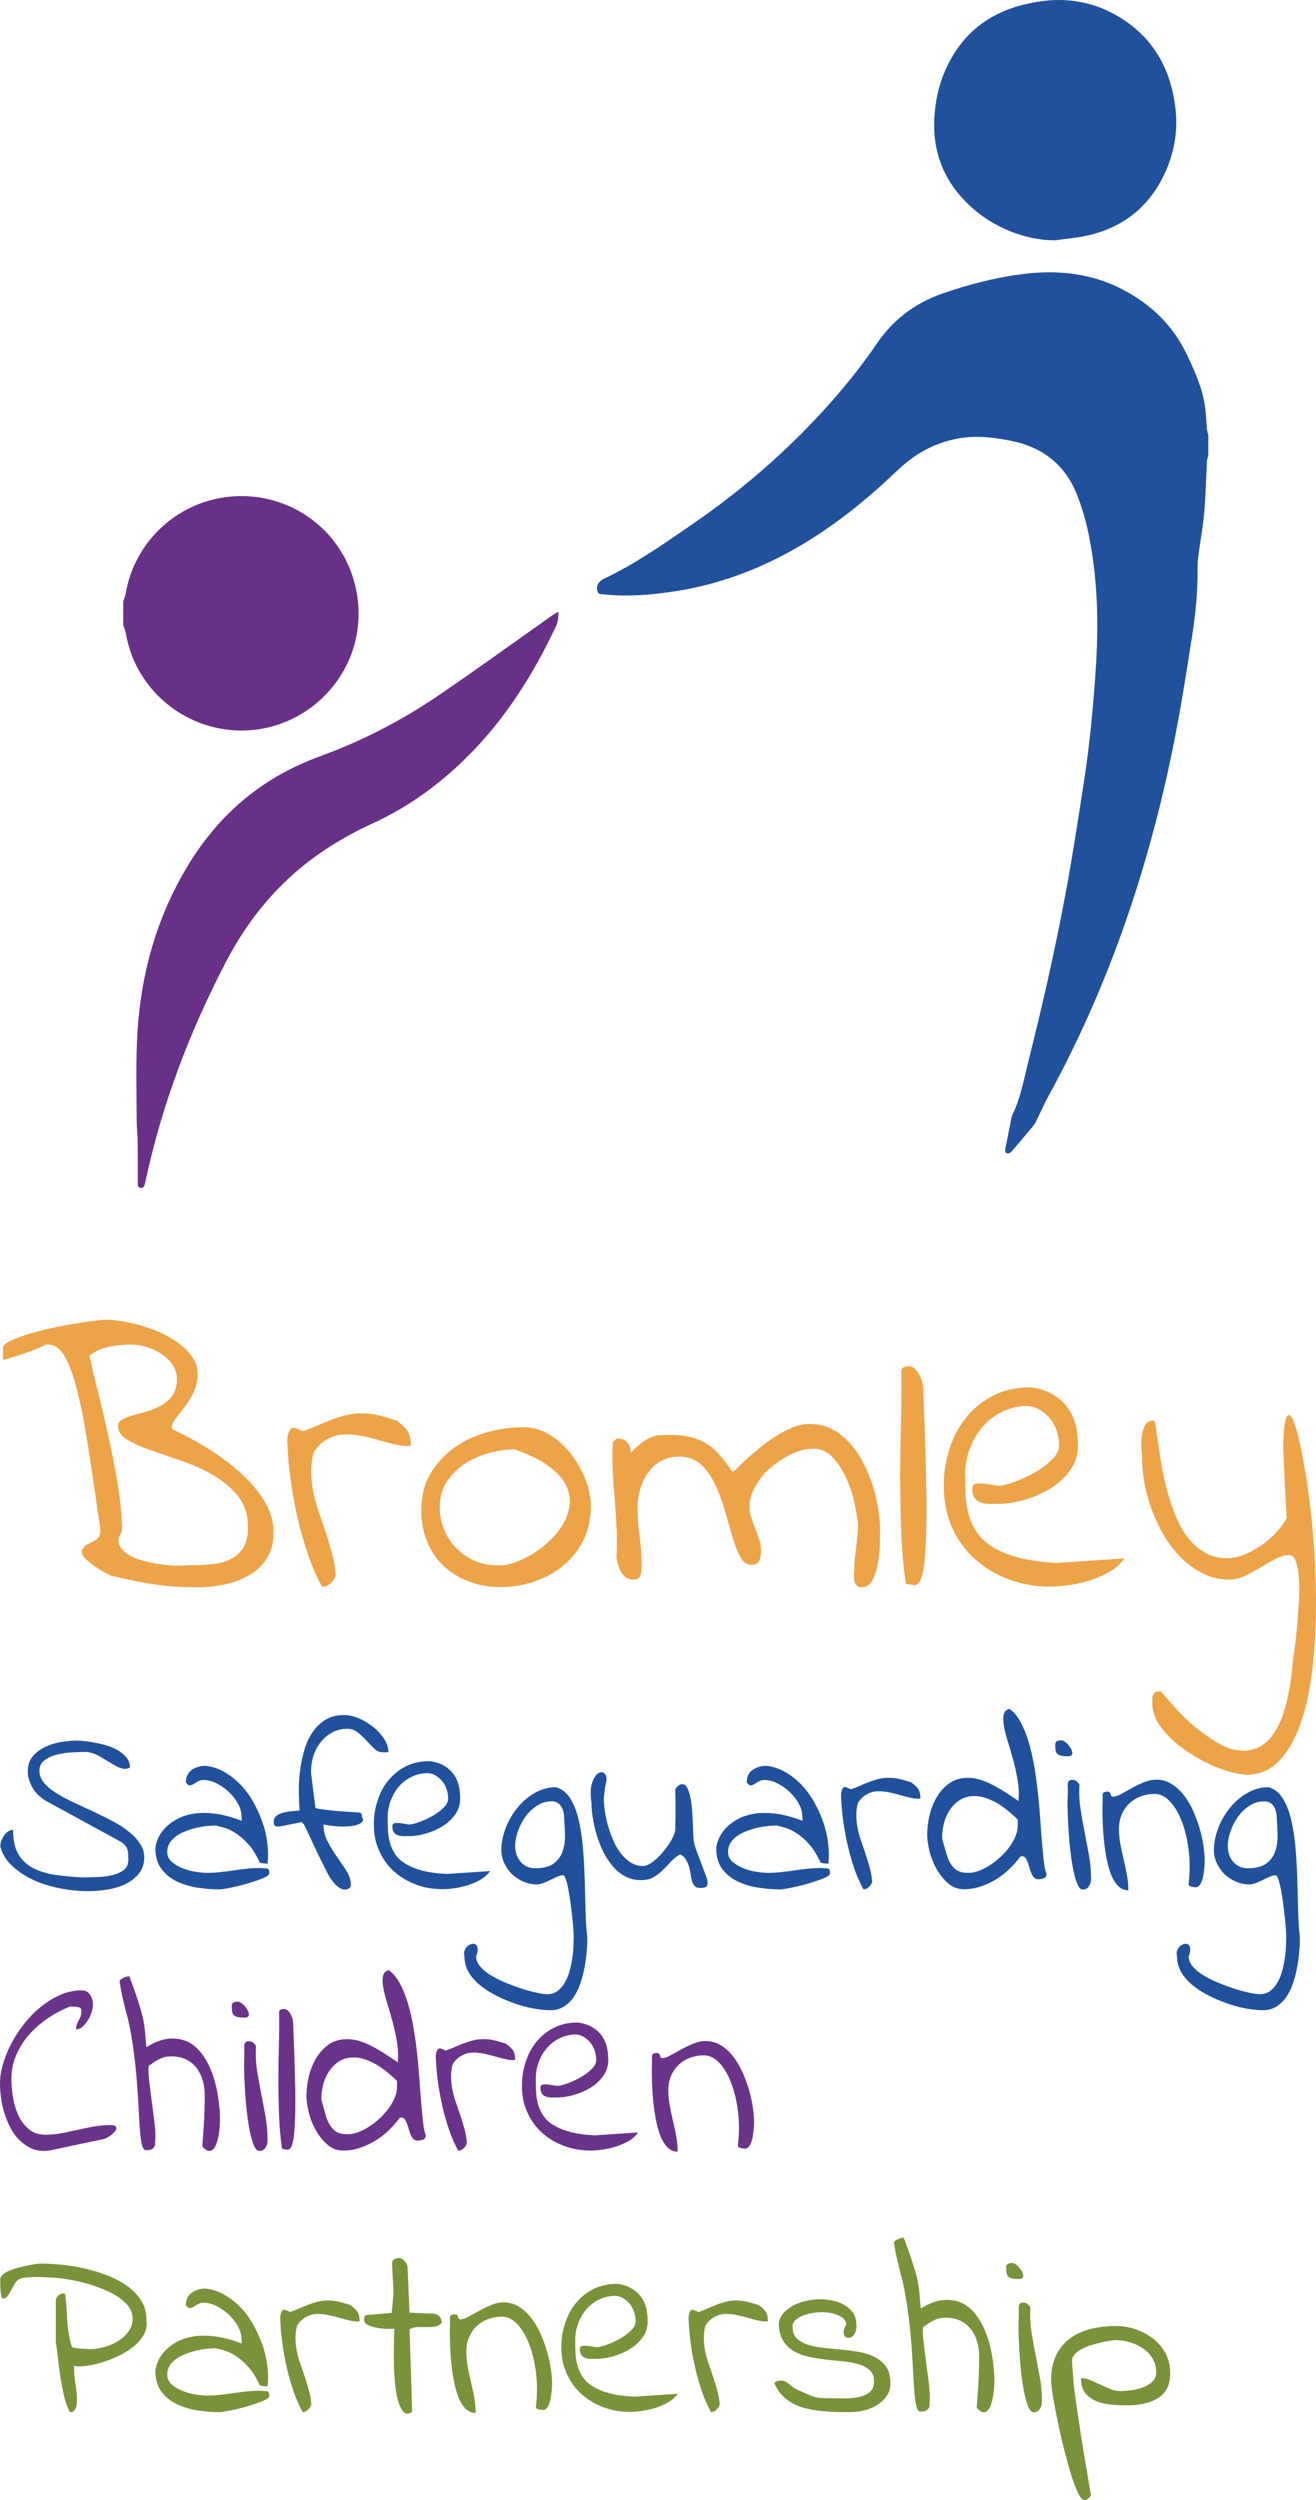 <?xml version="1.0" encoding="utf-8"?>
<!-- Generator: Adobe Illustrator 13.0.0, SVG Export Plug-In . SVG Version: 6.00 Build 14576)  -->
<!DOCTYPE svg PUBLIC "-//W3C//DTD SVG 1.1 Tiny//EN" "http://www.w3.org/Graphics/SVG/1.1/DTD/svg11-tiny.dtd">
<svg version="1.1" baseProfile="tiny" id="Layer_1" xmlns="http://www.w3.org/2000/svg" xmlns:xlink="http://www.w3.org/1999/xlink"
	 x="0px" y="0px" width="165.162px" height="313.571px" viewBox="0 0 165.162 313.571" xml:space="preserve">
<g>
	<path fill="#EDA449" d="M13.958,197.627c-0.065-0.03-0.305-0.156-0.73-0.377c-0.424-0.223-0.868-0.486-1.323-0.803
		c-0.455-0.312-0.855-0.646-1.204-0.988c-0.346-0.346-0.484-0.678-0.424-0.988c0.125-0.348,0.323-0.587,0.587-0.729
		c0.27-0.144,0.532-0.276,0.802-0.401c0.271-0.126,0.498-0.3,0.684-0.522c0.191-0.22,0.269-0.579,0.233-1.083
		c-0.532-3.742-1.024-7.053-1.461-9.926c-0.443-2.882-0.904-5.295-1.39-7.24c-0.484-1.951-1.023-3.425-1.604-4.438
		c-0.58-1.006-1.299-1.508-2.143-1.508H5.934H5.839H5.743c-0.252,0.155-0.587,0.324-1.011,0.497
		c-0.426,0.172-0.881,0.347-1.366,0.521c-0.485,0.173-0.97,0.329-1.437,0.471c-0.473,0.146-0.851,0.258-1.132,0.354
		c-0.065,0-0.143,0.018-0.234,0.047c-0.065,0-0.125,0-0.191,0v-1.412c0-0.311,0.282-0.609,0.851-0.898
		c0.569-0.28,1.281-0.557,2.144-0.826s1.814-0.521,2.856-0.754c1.035-0.233,2.035-0.432,2.993-0.586
		c0.958-0.156,1.815-0.283,2.569-0.378c0.755-0.097,1.258-0.145,1.51-0.145c0.568,0,1.239,0.066,2.03,0.192
		c0.784,0.127,1.61,0.316,2.478,0.568c0.862,0.252,1.713,0.575,2.544,0.97c0.833,0.396,1.582,0.845,2.241,1.349
		c0.658,0.502,1.197,1.07,1.604,1.699c0.408,0.598,0.611,1.275,0.611,2.029c0,0.821-0.167,1.576-0.498,2.264
		c-0.329,0.695-0.707,1.312-1.132,1.861c-0.424,0.552-0.802,1.039-1.132,1.462c-0.329,0.425-0.497,0.825-0.497,1.203
		c0,0.067,0.305,0.245,0.922,0.546c0.611,0.299,1.401,0.719,2.359,1.25c0.959,0.534,1.988,1.199,3.09,1.983
		c1.101,0.784,2.131,1.658,3.089,2.616c0.958,0.958,1.754,2,2.384,3.115c0.628,1.113,0.945,2.305,0.945,3.561
		c0,1.324-0.293,2.426-0.874,3.299c-0.58,0.881-1.329,1.581-2.238,2.102c-0.911,0.521-1.929,0.9-3.042,1.133
		c-1.115,0.232-2.192,0.354-3.234,0.354c-1.035,0-1.958-0.023-2.76-0.073c-0.803-0.048-1.605-0.124-2.408-0.233
		c-0.801-0.107-1.658-0.251-2.567-0.424C16.299,198.142,15.215,197.915,13.958,197.627z M15.323,192.017
		c-0.407,0.629-0.533,1.181-0.377,1.651c0.156,0.474,0.503,0.881,1.036,1.229c0.533,0.348,1.18,0.623,1.935,0.826
		c0.753,0.203,1.509,0.358,2.262,0.473c0.755,0.109,1.45,0.168,2.079,0.168c0.628,0,1.101-0.019,1.413-0.049
		c0.946,0,1.868-0.041,2.784-0.119c0.91-0.076,1.712-0.279,2.407-0.609c0.689-0.33,1.24-0.811,1.652-1.438
		c0.408-0.629,0.611-1.492,0.611-2.593c0-1.54-0.401-2.82-1.204-3.845c-0.802-1.023-1.808-1.892-3.017-2.615
		c-1.209-0.725-2.521-1.33-3.94-1.815c-1.414-0.485-2.737-0.944-3.964-1.366c-1.228-0.423-2.234-0.873-3.018-1.347
		c-0.784-0.472-1.179-1.034-1.179-1.7c0-0.348,0.179-0.622,0.544-0.826c0.359-0.203,0.82-0.383,1.365-0.545
		c0.551-0.154,1.138-0.323,1.766-0.497c0.629-0.173,1.228-0.425,1.79-0.754c0.569-0.33,1.031-0.749,1.391-1.252
		c0.358-0.503,0.543-1.179,0.543-2.028c0-0.69-0.191-1.307-0.569-1.84c-0.377-0.533-0.855-0.986-1.437-1.366
		c-0.581-0.375-1.21-0.657-1.886-0.849c-0.676-0.191-1.311-0.281-1.911-0.281c-0.879,0-1.79,0.096-2.736,0.281
		c-0.945,0.191-1.76,0.568-2.454,1.133c0.376,1.604,0.803,3.364,1.275,5.279c0.472,1.917,0.922,3.863,1.346,5.826
		c0.425,1.965,0.778,3.891,1.061,5.778C15.186,188.807,15.323,190.507,15.323,192.017z"/>
	<path fill="#EDA449" d="M40.423,198.998c-0.694-1.257-1.288-2.62-1.79-4.101c-0.503-1.48-0.928-2.971-1.276-4.479
		c-0.347-1.51-0.622-2.98-0.826-4.414c-0.204-1.432-0.342-2.729-0.401-3.893c0-0.22-0.019-0.461-0.047-0.729
		c-0.031-0.27-0.042-0.545-0.025-0.827c0.019-0.282,0.061-0.552,0.144-0.802c0.078-0.252,0.21-0.473,0.401-0.659h0.096
		c0.031,0,0.048-0.005,0.048-0.024c0-0.017,0.018-0.021,0.048-0.021c0.03,0,0.048,0.005,0.048,0.021c0,0.02,0.029,0.024,0.095,0.024
		h0.097c0.06,0.03,0.221,0.097,0.472,0.192c0.251,0.095,0.407,0.174,0.474,0.233c0.569-0.192,1.149-0.42,1.749-0.683
		c0.599-0.27,1.203-0.521,1.813-0.754c0.611-0.235,1.233-0.432,1.863-0.588c0.628-0.156,1.239-0.232,1.837-0.232
		c0.438,0,0.827,0.018,1.156,0.047s0.659,0.089,0.988,0.168c0.329,0.076,0.683,0.174,1.06,0.281c0.377,0.108,0.82,0.244,1.323,0.4
		c0.252,0.193,0.479,0.371,0.683,0.545c0.204,0.174,0.396,0.371,0.568,0.588c0.174,0.221,0.306,0.485,0.401,0.803
		c0.096,0.316,0.145,0.723,0.145,1.227c-0.503,0.066-1.096,0.025-1.766-0.119c-0.677-0.145-1.384-0.324-2.126-0.547
		c-0.736-0.22-1.503-0.405-2.288-0.567c-0.784-0.155-1.539-0.222-2.263-0.191s-1.401,0.233-2.03,0.611
		c-0.658,0.316-1.245,0.88-1.749,1.7c-0.221,0.91-0.318,1.808-0.281,2.688c0.03,0.879,0.144,1.736,0.329,2.57
		c0.192,0.83,0.431,1.663,0.73,2.502c0.299,0.832,0.581,1.665,0.851,2.502c0.269,0.833,0.508,1.66,0.729,2.48
		c0.222,0.818,0.36,1.651,0.425,2.501c0,0.319-0.173,0.653-0.521,1.014C41.255,198.821,40.86,198.998,40.423,198.998z"/>
	<path fill="#EDA449" d="M52.877,189.376c0-1.73,0.377-3.239,1.132-4.528c0.754-1.285,1.749-2.377,2.97-3.256
		c1.227-0.881,2.604-1.533,4.125-1.958c1.526-0.425,3.06-0.634,4.598-0.634c0.82,0,1.582,0.148,2.287,0.448
		c0.707,0.3,1.383,0.706,2.031,1.228c0.646,0.521,1.214,1.113,1.725,1.789c0.503,0.677,0.934,1.377,1.298,2.104
		c0.361,0.723,0.635,1.453,0.827,2.191c0.191,0.734,0.282,1.455,0.282,2.143c0,1.604-0.317,3.037-0.946,4.295
		c-0.629,1.256-1.479,2.316-2.544,3.184c-1.072,0.869-2.282,1.527-3.635,1.982c-1.353,0.457-2.736,0.684-4.149,0.684
		c-1.449,0-2.779-0.227-3.987-0.684c-1.21-0.455-2.264-1.089-3.162-1.91c-0.898-0.82-1.599-1.833-2.102-3.042
		C53.128,192.198,52.877,190.856,52.877,189.376z M55.188,189c0,0.976,0.18,1.909,0.544,2.808c0.361,0.898,0.863,1.676,1.51,2.335
		c0.646,0.659,1.406,1.187,2.287,1.581c0.88,0.396,1.827,0.588,2.833,0.588c0.532,0.066,1.185-0.024,1.958-0.258
		c0.772-0.234,1.538-0.581,2.312-1.037c0.772-0.454,1.508-1.006,2.214-1.651c0.708-0.647,1.3-1.354,1.767-2.126
		c0.473-0.773,0.76-1.574,0.874-2.408c0.107-0.832-0.03-1.662-0.425-2.502c-0.395-0.832-1.108-1.635-2.144-2.406
		c-1.035-0.772-2.466-1.486-4.293-2.144c-1.036,0-2.113,0.149-3.234,0.448c-1.113,0.299-2.13,0.748-3.041,1.346
		c-0.909,0.602-1.664,1.354-2.264,2.266C55.481,186.747,55.188,187.802,55.188,189z"/>
	<path fill="#EDA449" d="M107.173,197.346c0-0.096,0.005-0.223,0.022-0.377c0.02-0.155,0.025-0.312,0.025-0.475
		c0-0.155,0-0.299,0-0.424l0.047-0.281c0-0.097,0.024-0.36,0.072-0.803c0.049-0.438,0.103-0.911,0.168-1.412
		c0.06-0.504,0.109-0.982,0.145-1.438c0.028-0.455,0.048-0.75,0.048-0.875c-0.067-0.658-0.204-1.525-0.425-2.592
		c-0.225-1.073-0.559-2.126-1.014-3.162c-0.453-1.036-1.029-1.936-1.725-2.688c-0.694-0.755-1.508-1.133-2.453-1.133
		c-0.852,0-1.738,0.211-2.666,0.636c-0.928,0.426-1.79,0.978-2.593,1.652c-0.803,0.678-1.455,1.455-1.958,2.336
		c-0.533,0.85-0.803,1.748-0.803,2.688c0,0.472,0.08,0.933,0.233,1.389c0.157,0.455,0.325,0.904,0.499,1.347
		c0.173,0.443,0.334,0.898,0.496,1.365c0.156,0.475,0.232,0.959,0.232,1.462c0,0.377-0.07,0.755-0.207,1.131
		c-0.145,0.378-0.481,0.569-1.013,0.569c-0.569,0-1.03-0.33-1.39-0.988c-0.357-0.658-0.695-1.502-0.987-2.52
		c-0.3-1.025-0.61-2.115-0.947-3.283c-0.329-1.161-0.735-2.256-1.228-3.281c-0.483-1.023-1.082-1.861-1.791-2.519
		c-0.705-0.66-1.61-0.99-2.711-0.99c-0.852,0-1.605,0.181-2.262,0.546c-0.661,0.357-1.204,0.845-1.629,1.437
		c-0.425,0.599-0.754,1.276-0.988,2.03c-0.233,0.754-0.354,1.527-0.354,2.311c0,1.258,0.084,2.492,0.257,3.701
		c0.174,1.211,0.258,2.432,0.258,3.658c0,0.442-0.048,0.845-0.145,1.203c-0.094,0.36-0.407,0.547-0.946,0.547
		c-0.347,0-0.634-0.086-0.874-0.258c-0.234-0.174-0.431-0.397-0.586-0.66c-0.157-0.269-0.282-0.568-0.377-0.898
		c-0.096-0.328-0.174-0.621-0.234-0.873c0.06-1.287,0.071-2.486,0.024-3.587c-0.048-1.103-0.107-2.144-0.191-3.138
		c-0.078-0.988-0.155-1.988-0.234-2.994c-0.078-1.006-0.119-2.078-0.119-3.209c0-0.061,0-0.174,0-0.329s0.005-0.323,0.024-0.497
		c0.018-0.174,0.024-0.328,0.024-0.473s0-0.246,0-0.306c0.029-0.061,0.107-0.144,0.233-0.233c0.125-0.097,0.203-0.174,0.234-0.235
		H77.6c0.533,0,0.929,0.194,1.18,0.571c0.252,0.316,0.377,0.723,0.377,1.227c0.503-0.534,0.953-0.953,1.348-1.252
		c0.396-0.299,0.771-0.526,1.131-0.682c0.359-0.156,0.736-0.252,1.132-0.281c0.396-0.031,0.875-0.049,1.438-0.049
		c0.908,0,1.735,0.098,2.479,0.281c0.735,0.192,1.407,0.467,2.006,0.826c0.598,0.359,1.148,0.845,1.651,1.438
		c0.504,0.568,1.009,1.227,1.509,1.982c0.031,0,0.073,0.006,0.119,0.023c0.051,0.02,0.085,0.023,0.121,0.023
		c0.029,0,0.191-0.148,0.473-0.449c0.282-0.299,0.66-0.658,1.131-1.082c0.474-0.427,1.024-0.899,1.654-1.414
		c0.629-0.521,1.287-1,1.98-1.436c0.688-0.439,1.402-0.811,2.127-1.109s1.432-0.448,2.124-0.448c1.072,0,2.02,0.222,2.856,0.658
		c0.834,0.442,1.582,1.03,2.238,1.766c0.66,0.737,1.229,1.575,1.701,2.505c0.475,0.926,0.863,1.884,1.181,2.878
		c0.312,0.989,0.544,1.977,0.681,2.946c0.145,0.976,0.213,1.873,0.213,2.688c0,0.317-0.008,0.855-0.025,1.63
		c-0.018,0.771-0.097,1.557-0.232,2.358c-0.145,0.802-0.372,1.509-0.684,2.126c-0.318,0.609-0.755,0.922-1.322,0.922
		c-0.283,0-0.485-0.055-0.612-0.168c-0.126-0.108-0.222-0.246-0.281-0.4c-0.065-0.156-0.097-0.33-0.097-0.521
		C107.173,197.772,107.173,197.567,107.173,197.346z"/>
	<path fill="#EDA449" d="M113.682,198.622c-0.316-2.234-0.51-4.461-0.586-6.676c-0.08-2.217-0.121-4.443-0.121-6.677
		s0.028-4.45,0.096-6.653c0.06-2.203,0.076-4.399,0.048-6.603c0-0.251,0.097-0.427,0.281-0.521c0.192-0.097,0.407-0.145,0.658-0.145
		c0.28,0,0.533,0.103,0.755,0.306c0.223,0.203,0.408,0.455,0.569,0.755c0.153,0.298,0.275,0.599,0.353,0.897
		c0.078,0.3,0.121,0.545,0.121,0.73c0.19,4.496,0.31,8.244,0.377,11.251c0.06,3.007,0.06,5.425,0,7.264
		c-0.067,1.839-0.168,3.196-0.307,4.077c-0.144,0.881-0.322,1.479-0.544,1.789c-0.222,0.318-0.479,0.444-0.778,0.378
		C114.304,198.747,113.993,198.68,113.682,198.622z"/>
	<path fill="#EDA449" d="M118.448,186.352c0-1.633,0.245-3.197,0.73-4.693c0.484-1.491,1.197-2.81,2.127-3.94
		c0.928-1.132,2.059-2.036,3.393-2.712c1.336-0.677,2.888-1.013,4.646-1.013c1.035,0.126,1.94,0.407,2.713,0.851
		c0.773,0.443,1.402,0.982,1.888,1.629c0.483,0.647,0.837,1.39,1.059,2.239c0.192,0.821,0.282,1.7,0.282,2.641
		c0,1.131-0.33,2.155-0.988,3.066c-0.658,0.909-1.498,1.677-2.502,2.286c-1.008,0.611-2.091,1.084-3.258,1.413
		c-1.162,0.329-2.252,0.497-3.258,0.497c-0.377,0-0.761,0-1.155,0c-0.396,0-0.749-0.061-1.061-0.191
		c-0.317-0.127-0.569-0.312-0.755-0.569c-0.189-0.252-0.281-0.628-0.281-1.131c0-0.155,0.023-0.294,0.072-0.401
		c0.048-0.107,0.181-0.192,0.4-0.234c0.223-0.049,0.552-0.055,0.988-0.023c0.438,0.065,1.036,0.156,1.791,0.282
		c0.437,0,1.078-0.149,1.909-0.45c0.833-0.299,1.685-0.682,2.546-1.155c0.863-0.472,1.611-1.013,2.238-1.628
		c0.63-0.611,0.945-1.216,0.945-1.815c0-0.628-0.1-1.25-0.306-1.861c-0.202-0.61-0.509-1.155-0.92-1.63
		c-0.408-0.472-0.888-0.85-1.438-1.131c-0.55-0.281-1.174-0.395-1.861-0.33c-1.103,0.098-2.102,0.396-2.992,0.898
		c-0.898,0.504-1.659,1.156-2.289,1.959c-0.629,0.801-1.114,1.688-1.461,2.664c-0.346,0.975-0.521,1.999-0.521,3.065
		c0,0.821,0.02,1.636,0.049,2.454c0.03,0.822,0.149,1.625,0.354,2.408c0.202,0.785,0.531,1.537,0.987,2.264
		c0.454,0.723,1.114,1.357,1.983,1.91c0.859,0.551,1.957,1.006,3.279,1.364c1.324,0.359,2.96,0.589,4.904,0.683l8.441-0.568
		c-0.502,0.694-1.137,1.258-1.909,1.7c-0.771,0.443-1.586,0.797-2.454,1.061c-0.869,0.269-1.725,0.467-2.569,0.586
		c-0.849,0.126-1.651,0.192-2.405,0.192c-1.827,0-3.54-0.301-5.144-0.898c-1.605-0.598-3.019-1.438-4.246-2.521
		c-1.228-1.083-2.192-2.405-2.904-3.963C118.801,190.058,118.448,188.305,118.448,186.352z"/>
	<path fill="#EDA449" d="M144.625,213.716c0-0.222,0-0.431,0-0.634c0-0.205,0.028-0.378,0.096-0.522
		c0.061-0.144,0.156-0.257,0.281-0.354c0.192-0.064,0.408-0.095,0.66-0.095c0.472,0.534,1.076,1.216,1.812,2.054
		c0.738,0.834,1.583,1.642,2.52,2.432c0.947,0.785,1.938,1.479,2.971,2.078c1.037,0.599,2.092,0.898,3.162,0.898
		c0.88-0.031,1.637-0.258,2.264-0.684c0.629-0.426,1.162-0.982,1.605-1.676c0.437-0.695,0.801-1.48,1.084-2.359
		c0.28-0.881,0.508-1.779,0.681-2.688c0.175-0.911,0.3-1.791,0.378-2.641s0.169-1.588,0.258-2.216
		c0.061-0.318,0.133-0.844,0.209-1.58c0.079-0.738,0.156-1.559,0.235-2.455c0.077-0.898,0.142-1.832,0.19-2.809
		c0.048-0.975,0.042-1.861-0.025-2.665c-0.063-0.801-0.19-1.461-0.377-1.981c-0.19-0.521-0.472-0.779-0.849-0.779
		c-0.533,0-1.101,0.156-1.702,0.475c-0.598,0.316-1.22,0.67-1.861,1.059c-0.646,0.396-1.301,0.749-1.957,1.061
		c-0.66,0.316-1.305,0.473-1.934,0.473c-1.197,0-2.287-0.245-3.282-0.729c-0.987-0.486-1.892-1.127-2.714-1.912
		c-0.818-0.785-1.538-1.705-2.166-2.76c-0.629-1.053-1.156-2.145-1.58-3.281c-0.426-1.137-0.736-2.264-0.947-3.395
		c-0.203-1.133-0.306-2.204-0.306-3.21c0-0.222-0.024-0.581-0.071-1.083c-0.048-0.504-0.042-1.025,0.025-1.557
		c0.058-0.532,0.202-1.007,0.424-1.415c0.221-0.407,0.567-0.608,1.037-0.608c0.123,0,0.227,0.25,0.304,0.753
		s0.173,1.155,0.283,1.958c0.108,0.803,0.25,1.725,0.423,2.76c0.176,1.036,0.402,2.092,0.682,3.161
		c0.283,1.072,0.632,2.127,1.037,3.161c0.406,1.038,0.911,1.959,1.51,2.761s1.311,1.457,2.145,1.959
		c0.831,0.503,1.781,0.754,2.855,0.754c0.688,0,1.413-0.15,2.168-0.448c0.754-0.301,1.467-0.684,2.143-1.156
		c0.677-0.472,1.299-1.007,1.862-1.605c0.567-0.628,1.005-1.238,1.323-1.837c0-0.127-0.018-0.427-0.049-0.897
		c-0.031-0.475-0.065-1.014-0.094-1.631c-0.031-0.609-0.066-1.279-0.099-2.004c-0.028-0.725-0.065-1.408-0.095-2.055
		c-0.028-0.647-0.054-1.203-0.07-1.678c-0.02-0.472-0.025-0.77-0.025-0.896c0.06-1.917,0.203-3.09,0.426-3.516
		c0.221-0.424,0.484-0.295,0.803,0.401c0.311,0.696,0.646,1.856,0.986,3.491c0.347,1.635,0.67,3.545,0.971,5.73
		c0.3,2.185,0.533,4.567,0.706,7.148c0.173,2.582,0.247,5.168,0.212,7.761c-0.033,2.592-0.2,5.101-0.498,7.526
		c-0.301,2.419-0.778,4.568-1.438,6.438c-0.658,1.866-1.526,3.387-2.593,4.547c-1.07,1.164-2.389,1.781-3.963,1.841
		c-0.629,0-1.378-0.119-2.238-0.353c-0.87-0.234-1.738-0.559-2.617-0.971c-0.881-0.407-1.756-0.898-2.618-1.461
		c-0.866-0.568-1.634-1.18-2.31-1.838s-1.229-1.354-1.654-2.078C144.84,215.159,144.625,214.44,144.625,213.716z"/>
	<path fill="#21519D" d="M0.037,231.551c0-0.201,0.042-0.416,0.12-0.65c0.078-0.233,0.191-0.455,0.335-0.666
		c0.144-0.209,0.312-0.389,0.516-0.533c0.203-0.143,0.413-0.209,0.634-0.209c0,1.317,0.234,2.354,0.695,3.107
		c0.467,0.762,1.107,1.342,1.928,1.744c0.821,0.406,1.755,0.676,2.802,0.819c1.054,0.143,2.185,0.245,3.396,0.306
		c0.407-0.019,0.933-0.036,1.593-0.049c0.658-0.012,1.287-0.076,1.897-0.209c0.604-0.133,1.119-0.346,1.545-0.652
		c0.425-0.306,0.628-0.766,0.604-1.395c0-0.281-0.011-0.533-0.029-0.761c-0.018-0.222-0.066-0.42-0.139-0.593
		c-0.071-0.174-0.191-0.341-0.365-0.504c-0.174-0.162-0.407-0.322-0.713-0.484l-9.005-4.91c-0.323-0.18-0.634-0.407-0.94-0.684
		c-0.305-0.274-0.556-0.576-0.76-0.908c-0.204-0.337-0.365-0.689-0.485-1.062c-0.12-0.37-0.179-0.741-0.179-1.106
		c0-0.767,0.209-1.395,0.622-1.881c0.414-0.484,0.929-0.875,1.546-1.166c0.617-0.294,1.281-0.504,2-0.623
		c0.718-0.119,1.377-0.18,1.987-0.18c0.281,0,0.647,0.021,1.09,0.076c0.443,0.049,0.922,0.125,1.424,0.229
		c0.503,0.102,1.006,0.232,1.503,0.396c0.498,0.161,0.935,0.37,1.317,0.622c0.382,0.253,0.701,0.545,0.958,0.881
		c0.252,0.334,0.377,0.725,0.377,1.166c-0.281,0.162-0.569,0.211-0.861,0.15c-0.294-0.059-0.594-0.174-0.893-0.336
		c-0.305-0.16-0.617-0.34-0.939-0.543c-0.323-0.206-0.659-0.402-1-0.606c-0.341-0.203-0.706-0.364-1.089-0.483
		c-0.384-0.122-0.791-0.164-1.216-0.122c-0.383,0-0.879,0.021-1.485,0.062c-0.604,0.041-1.197,0.137-1.773,0.287
		c-0.574,0.148-1.071,0.384-1.484,0.695c-0.414,0.311-0.623,0.756-0.623,1.316c0,0.545,0.19,1.049,0.575,1.504
		c0.383,0.454,0.904,0.892,1.563,1.305c0.658,0.413,1.395,0.809,2.215,1.186c0.82,0.377,1.646,0.76,2.484,1.15
		c0.839,0.394,1.659,0.801,2.455,1.227c0.797,0.425,1.497,0.892,2.09,1.395c0.598,0.504,1.06,1.047,1.395,1.623
		c0.335,0.574,0.449,1.228,0.347,1.958c-0.101,0.73-0.413,1.353-0.939,1.881c-0.527,0.527-1.192,0.935-2,1.228
		c-0.808,0.292-1.706,0.484-2.7,0.574c-0.988,0.089-2.012,0.086-3.066-0.018c-1.054-0.102-2.09-0.295-3.125-0.576
		c-1.031-0.28-1.97-0.664-2.821-1.137c-0.85-0.473-1.574-1.03-2.186-1.671C0.641,233.086,0.234,232.36,0.037,231.551z"/>
	<path fill="#21519D" d="M19.503,231.829c0.017-0.34,0.119-0.738,0.305-1.186c0.179-0.443,0.466-0.881,0.85-1.307
		c0.384-0.424,0.868-0.801,1.455-1.136s1.281-0.57,2.078-0.713c0.796-0.144,1.707-0.149,2.73-0.03
		c1.017,0.119,2.156,0.426,3.414,0.91c0-0.018,0-0.119,0-0.307l-0.031-0.273c0-0.529-0.149-1.061-0.455-1.605
		c-0.305-0.544-0.695-1.035-1.168-1.473c-0.473-0.438-0.987-0.79-1.532-1.059c-0.545-0.277-1.073-0.407-1.576-0.407
		c-0.204,0-0.377,0.028-0.532,0.089c-0.15,0.06-0.299,0.137-0.437,0.227c-0.145,0.092-0.276,0.176-0.408,0.246
		s-0.287,0.107-0.473,0.107c-0.042,0-0.06-0.012-0.06-0.029c-0.018-0.02-0.042-0.041-0.061-0.061
		c-0.042-0.042-0.096-0.088-0.167-0.15c-0.071-0.059-0.108-0.102-0.108-0.119c0-0.365,0.065-0.676,0.198-0.939
		c0.131-0.264,0.311-0.473,0.545-0.635c0.233-0.162,0.497-0.287,0.79-0.378c0.293-0.09,0.599-0.138,0.923-0.138
		c0.808,0.084,1.58,0.331,2.316,0.742c0.737,0.416,1.413,0.936,2.03,1.563s1.155,1.347,1.623,2.167
		c0.467,0.821,0.856,1.672,1.167,2.545c0.312,0.881,0.521,1.768,0.624,2.654c0.119,0.927,0.131,1.801,0.029,2.609
		c-0.017,0-0.083-0.006-0.179-0.019c-0.102-0.012-0.209-0.018-0.335-0.028c-0.12-0.014-0.222-0.025-0.305-0.05l-0.149-0.03
		c-0.425-0.95-0.899-1.717-1.426-2.305c-0.526-0.586-1.047-1.047-1.562-1.378c-0.515-0.328-0.994-0.562-1.442-0.692
		c-0.444-0.133-0.809-0.228-1.09-0.288c-0.305,0-0.664,0.019-1.078,0.061c-0.413,0.042-0.844,0.114-1.287,0.209
		c-0.443,0.102-0.892,0.239-1.347,0.407c-0.456,0.174-0.862,0.377-1.215,0.622c-0.354,0.245-0.635,0.532-0.851,0.861
		c-0.208,0.336-0.316,0.726-0.316,1.167c0,0.486,0.191,0.894,0.575,1.229c0.383,0.336,0.85,0.605,1.395,0.819
		c0.545,0.211,1.101,0.361,1.67,0.437c0.563,0.085,1.018,0.122,1.366,0.122c0.562,0,1.119-0.031,1.67-0.092
		c0.545-0.059,1.084-0.131,1.623-0.209c0.532-0.077,1.065-0.149,1.592-0.209c0.528-0.06,1.055-0.09,1.576-0.09
		c0.042,0,0.113,0,0.209,0c0.103,0,0.209,0.006,0.318,0.017c0.113,0.014,0.209,0.019,0.305,0.019s0.155,0,0.197,0
		c0.162,0.061,0.251,0.15,0.276,0.277c0.018,0.118,0.03,0.244,0.03,0.363c0,0.121-0.126,0.252-0.378,0.396
		c-0.251,0.145-0.581,0.282-0.987,0.425c-0.407,0.145-0.856,0.287-1.348,0.437c-0.498,0.15-0.969,0.277-1.425,0.378
		c-0.455,0.103-0.879,0.186-1.275,0.258c-0.395,0.072-0.671,0.107-0.833,0.107c-0.85,0-1.748-0.071-2.7-0.209
		c-0.952-0.143-1.82-0.401-2.61-0.772c-0.791-0.37-1.443-0.893-1.958-1.563C19.76,233.75,19.503,232.875,19.503,231.829z"/>
	<path fill="#21519D" d="M44.884,227.307c0.425,0,0.605,0.205,0.544,0.605c0.18,0.221,0.18,0.432-0.017,0.623
		c-0.191,0.191-0.509,0.335-0.958,0.424c-0.443,0.092-1,0.133-1.671,0.12c-0.664-0.012-1.395-0.097-2.186-0.257
		c0,0.766,0.18,1.484,0.534,2.156c0.352,0.664,0.742,1.303,1.167,1.91c0.426,0.605,0.821,1.191,1.186,1.761
		c0.366,0.567,0.545,1.13,0.545,1.699c0,0.265-0.084,0.437-0.246,0.513c-0.119,0.087-0.305,0.121-0.545,0.121
		c-0.203,0-0.418-0.076-0.652-0.227c-0.233-0.148-0.443-0.342-0.634-0.564c-0.191-0.221-0.372-0.453-0.534-0.692
		c-0.142-0.245-0.251-0.442-0.335-0.604c-0.083-0.162-0.197-0.396-0.347-0.695c-0.149-0.299-0.328-0.658-0.532-1.061
		c-0.204-0.4-0.407-0.826-0.604-1.256c-0.204-0.438-0.401-0.855-0.593-1.258c-0.192-0.402-0.36-0.768-0.503-1.091
		c-0.162-0.304-0.275-0.533-0.335-0.694l-0.335-0.334c-0.102,0.041-0.288,0.082-0.563,0.137c-0.275,0.048-0.563,0.108-0.862,0.168
		c-0.305,0.06-0.599,0.12-0.88,0.18c-0.281,0.061-0.485,0.09-0.605,0.09h-0.149c-0.162,0-0.275-0.055-0.336-0.168
		c-0.06-0.113-0.089-0.246-0.089-0.406c0-0.343,0.12-0.605,0.365-0.791c0.245-0.181,0.534-0.312,0.88-0.396
		c0.342-0.076,0.701-0.137,1.078-0.167c0.371-0.028,0.682-0.054,0.923-0.078c-0.042-0.604-0.072-1.323-0.091-2.155
		c-0.018-0.826,0.019-1.689,0.12-2.58c0.102-0.893,0.27-1.766,0.503-2.623c0.233-0.855,0.562-1.634,1-2.316
		c0.437-0.689,0.987-1.247,1.652-1.672s1.485-0.634,2.455-0.634c0.544,0,1.143,0.138,1.79,0.407
		c0.646,0.275,1.245,0.635,1.802,1.078c0.557,0.442,1.018,0.947,1.377,1.503c0.365,0.556,0.544,1.119,0.544,1.683h-0.694
		c-0.407,0-0.761-0.149-1.078-0.457c-0.312-0.304-0.642-0.64-0.989-1.017c-0.341-0.37-0.706-0.712-1.089-1.018
		c-0.384-0.306-0.821-0.455-1.306-0.455c-0.688,0-1.318,0.149-1.88,0.455c-0.569,0.306-1.054,0.706-1.455,1.215
		c-0.407,0.503-0.706,1.073-0.91,1.701s-0.305,1.262-0.305,1.909v0.305l0.545,4.337c0.041,0.042,0.149,0.077,0.335,0.106
		c0.179,0.03,0.473,0.072,0.861,0.121c0.396,0.048,0.922,0.106,1.576,0.168C43.04,227.188,43.872,227.249,44.884,227.307z"/>
	<path fill="#21519D" d="M46.919,228.823c0-1.055,0.156-2.059,0.474-3.018c0.311-0.957,0.767-1.803,1.366-2.533
		s1.322-1.312,2.185-1.74c0.856-0.438,1.856-0.654,2.988-0.654c0.665,0.084,1.245,0.264,1.742,0.545
		c0.498,0.281,0.899,0.635,1.216,1.047c0.311,0.414,0.538,0.893,0.682,1.443c0.121,0.527,0.181,1.09,0.181,1.699
		c0,0.731-0.209,1.383-0.635,1.971c-0.425,0.588-0.958,1.078-1.604,1.475c-0.647,0.395-1.347,0.694-2.09,0.91
		c-0.748,0.209-1.442,0.317-2.089,0.317c-0.246,0-0.491,0-0.743,0c-0.251,0-0.478-0.042-0.682-0.122
		c-0.203-0.077-0.365-0.203-0.485-0.363c-0.12-0.162-0.179-0.401-0.179-0.731c0-0.101,0.018-0.186,0.047-0.257
		c0.031-0.073,0.113-0.12,0.258-0.15c0.144-0.031,0.353-0.035,0.634-0.018c0.281,0.043,0.665,0.101,1.15,0.18
		c0.281,0,0.694-0.096,1.227-0.287s1.084-0.438,1.635-0.742c0.557-0.306,1.035-0.654,1.442-1.048
		c0.407-0.396,0.605-0.784,0.605-1.169c0-0.407-0.066-0.801-0.198-1.196c-0.132-0.396-0.328-0.743-0.593-1.048
		c-0.264-0.307-0.569-0.546-0.922-0.73c-0.354-0.18-0.755-0.252-1.197-0.209c-0.707,0.058-1.348,0.252-1.928,0.573
		c-0.576,0.325-1.066,0.743-1.474,1.258c-0.407,0.515-0.719,1.091-0.94,1.712c-0.222,0.631-0.335,1.282-0.335,1.971
		c0,0.527,0.011,1.053,0.03,1.575c0.018,0.526,0.095,1.041,0.228,1.546c0.131,0.502,0.341,0.986,0.634,1.453
		s0.719,0.875,1.275,1.228c0.558,0.354,1.258,0.647,2.108,0.88c0.851,0.234,1.898,0.377,3.155,0.437l5.432-0.366
		c-0.324,0.445-0.73,0.811-1.228,1.092c-0.497,0.281-1.023,0.51-1.575,0.683c-0.556,0.175-1.107,0.3-1.652,0.378
		c-0.544,0.083-1.06,0.119-1.544,0.119c-1.173,0-2.275-0.191-3.306-0.575c-1.028-0.384-1.939-0.922-2.73-1.622
		c-0.79-0.694-1.413-1.545-1.862-2.545C47.147,231.206,46.919,230.081,46.919,228.823z"/>
	<path fill="#21519D" d="M58.291,245.384c-0.078-0.281-0.078-0.538,0.018-0.761c0.09-0.221,0.215-0.406,0.377-0.545
		c0.162-0.144,0.341-0.233,0.533-0.275c0.191-0.041,0.353-0.018,0.485,0.078c0.132,0.09,0.209,0.258,0.246,0.503
		c0.03,0.245-0.037,0.575-0.198,1c0,0.442,0.186,0.88,0.563,1.305c0.377,0.426,0.862,0.81,1.455,1.151
		c0.599,0.34,1.246,0.657,1.958,0.938c0.707,0.283,1.396,0.529,2.06,0.732c0.665,0.205,1.264,0.354,1.791,0.455
		c0.485,0.102,0.85,0.148,1.088,0.148c0.503,0,0.935-0.131,1.288-0.395s0.659-0.604,0.911-1.029
		c0.251-0.424,0.455-0.904,0.605-1.443c0.149-0.539,0.269-1.071,0.347-1.605c0.078-0.538,0.132-1.053,0.15-1.562
		c0.018-0.502,0.03-0.93,0.03-1.274c0-0.161-0.018-0.462-0.048-0.892c-0.03-0.438-0.078-0.936-0.138-1.503
		c-0.06-0.569-0.132-1.149-0.21-1.761c-0.083-0.605-0.173-1.174-0.275-1.7c-0.101-0.528-0.21-0.952-0.318-1.276
		c-0.113-0.322-0.227-0.484-0.346-0.484c-0.205,0-0.438,0.061-0.713,0.179c-0.275,0.12-0.556,0.251-0.851,0.396
		c-0.292,0.145-0.592,0.274-0.892,0.396c-0.298,0.12-0.598,0.179-0.88,0.179c-0.568,0-1.12-0.12-1.671-0.365
		c-0.544-0.246-1.018-0.557-1.412-0.939c-0.396-0.382-0.713-0.838-0.958-1.365c-0.246-0.527-0.366-1.071-0.366-1.635
		c0-0.893,0.18-1.797,0.532-2.73c0.354-0.928,0.839-1.777,1.455-2.544c0.618-0.767,1.349-1.396,2.186-1.882
		c0.839-0.484,1.731-0.729,2.682-0.729c0.731,0.203,1.319,0.664,1.774,1.377c0.454,0.719,0.808,1.604,1.06,2.652
		c0.251,1.053,0.436,2.221,0.544,3.502c0.114,1.283,0.185,2.594,0.228,3.93c0.042,1.334,0.078,2.639,0.108,3.927
		c0.029,1.282,0.107,2.449,0.227,3.503c0,0.467-0.024,1.018-0.077,1.652c-0.048,0.636-0.138,1.287-0.258,1.958
		c-0.12,0.663-0.288,1.329-0.503,1.987c-0.209,0.658-0.491,1.245-0.832,1.762c-0.342,0.516-0.76,0.928-1.258,1.244
		c-0.497,0.312-1.065,0.475-1.712,0.475c-0.528,0-1.156-0.062-1.899-0.182c-0.736-0.119-1.508-0.311-2.305-0.572
		c-0.797-0.266-1.592-0.588-2.384-0.971c-0.789-0.385-1.496-0.826-2.125-1.319c-0.629-0.495-1.132-1.054-1.515-1.669
		C58.482,246.78,58.291,246.108,58.291,245.384z M64.656,231.523c0,0.366,0.053,0.714,0.167,1.048
		c0.113,0.334,0.276,0.635,0.485,0.893c0.21,0.263,0.473,0.473,0.79,0.623c0.312,0.149,0.665,0.228,1.049,0.228
		c1.029,0,1.814-0.204,2.353-0.605c0.532-0.401,0.903-0.91,1.106-1.515c0.204-0.605,0.306-1.252,0.306-1.94
		c-0.018-0.705-0.048-1.347-0.09-1.909c0-0.283-0.018-0.564-0.06-0.851c-0.042-0.281-0.12-0.546-0.246-0.79
		c-0.119-0.246-0.288-0.438-0.502-0.576c-0.209-0.145-0.479-0.209-0.803-0.209c-0.665,0-1.281,0.186-1.851,0.563
		c-0.569,0.378-1.047,0.837-1.442,1.395c-0.395,0.558-0.701,1.161-0.922,1.821C64.769,230.343,64.656,230.959,64.656,231.523z"/>
	<path fill="#21519D" d="M85.372,232.553c-0.466,0.264-0.862,0.581-1.197,0.958c-0.335,0.378-0.669,0.73-1.017,1.059
		c-0.343,0.336-0.725,0.624-1.139,0.863c-0.413,0.245-0.946,0.364-1.593,0.364c-0.73,0-1.384-0.154-1.97-0.473
		c-0.586-0.311-1.107-0.736-1.562-1.274c-0.456-0.532-0.85-1.146-1.185-1.821c-0.337-0.678-0.605-1.377-0.821-2.089
		c-0.21-0.718-0.377-1.425-0.485-2.125c-0.114-0.696-0.167-1.331-0.167-1.897c-0.162-1.092-0.132-1.946,0.089-2.564
		c0.221-0.617,0.492-1.012,0.803-1.186c0.311-0.174,0.581-0.131,0.802,0.121c0.221,0.25,0.252,0.693,0.09,1.316
		c-0.042,0.084-0.072,0.209-0.09,0.378c-0.018,0.173-0.042,0.347-0.059,0.532c-0.019,0.18-0.042,0.354-0.061,0.514
		c-0.017,0.162-0.03,0.276-0.03,0.336c0,0.426,0.042,0.923,0.121,1.504c0.077,0.574,0.208,1.18,0.376,1.802
		c0.174,0.628,0.39,1.251,0.652,1.863c0.264,0.616,0.576,1.167,0.941,1.651c0.365,0.484,0.784,0.88,1.256,1.186
		c0.474,0.305,0.995,0.455,1.564,0.455c0.365,0,0.778-0.179,1.245-0.531c0.467-0.355,0.904-0.779,1.318-1.277
		c0.413-0.496,0.765-1.005,1.06-1.531c0.293-0.529,0.437-0.971,0.437-1.337c0-0.203,0.006-0.532,0.018-0.999
		c0.014-0.467,0.017-0.959,0.017-1.484c0-0.527-0.003-1.018-0.017-1.486c-0.012-0.467-0.018-0.789-0.018-0.969
		c0.12-0.203,0.251-0.359,0.396-0.473c0.144-0.115,0.311-0.169,0.516-0.169c0.244,0,0.442,0.161,0.604,0.485
		c0.162,0.322,0.293,0.736,0.396,1.245c0.101,0.503,0.174,1.055,0.208,1.636c0.042,0.586,0.071,1.148,0.091,1.699
		c0.018,0.545,0.041,1.023,0.058,1.445c0.019,0.41,0.05,0.693,0.091,0.832c0.102,0.405,0.246,0.861,0.437,1.363
		c0.192,0.503,0.38,0.994,0.563,1.473c0.18,0.473,0.342,0.912,0.485,1.307c0.145,0.396,0.21,0.693,0.21,0.891
		c0,0.307-0.084,0.485-0.258,0.546c-0.174,0.059-0.389,0.089-0.652,0.089c-0.324,0-0.562-0.077-0.713-0.246
		c-0.149-0.161-0.264-0.37-0.334-0.621c-0.072-0.252-0.127-0.533-0.168-0.834c-0.042-0.305-0.107-0.617-0.198-0.938
		c-0.091-0.324-0.222-0.63-0.395-0.91C85.941,232.972,85.695,232.739,85.372,232.553z"/>
	<path fill="#21519D" d="M89.887,231.829c0.018-0.34,0.121-0.738,0.306-1.186c0.179-0.443,0.466-0.881,0.849-1.307
		c0.385-0.424,0.87-0.801,1.455-1.136c0.588-0.335,1.282-0.57,2.077-0.713c0.797-0.144,1.707-0.149,2.731-0.03
		c1.018,0.119,2.157,0.426,3.412,0.91c0-0.018,0-0.119,0-0.307l-0.029-0.273c0-0.529-0.149-1.061-0.453-1.605
		c-0.307-0.544-0.695-1.035-1.169-1.473s-0.989-0.79-1.532-1.059c-0.547-0.277-1.072-0.407-1.576-0.407
		c-0.202,0-0.377,0.028-0.533,0.089c-0.15,0.06-0.299,0.137-0.438,0.227c-0.142,0.092-0.274,0.176-0.407,0.246
		c-0.131,0.07-0.285,0.107-0.472,0.107c-0.043,0-0.06-0.012-0.06-0.029c-0.018-0.02-0.042-0.041-0.06-0.061
		c-0.043-0.042-0.096-0.088-0.168-0.15c-0.072-0.059-0.107-0.102-0.107-0.119c0-0.365,0.065-0.676,0.196-0.939
		c0.133-0.264,0.312-0.473,0.546-0.635c0.233-0.162,0.497-0.287,0.79-0.378c0.292-0.09,0.599-0.138,0.922-0.138
		c0.808,0.084,1.582,0.331,2.317,0.742c0.735,0.416,1.412,0.936,2.031,1.563c0.615,0.628,1.154,1.347,1.62,2.167
		c0.47,0.821,0.858,1.672,1.168,2.545c0.312,0.881,0.522,1.768,0.624,2.654c0.119,0.927,0.131,1.801,0.029,2.609
		c-0.018,0-0.084-0.006-0.18-0.019c-0.102-0.012-0.21-0.018-0.335-0.028c-0.119-0.014-0.222-0.025-0.306-0.05l-0.148-0.03
		c-0.428-0.95-0.898-1.717-1.426-2.305c-0.525-0.586-1.047-1.047-1.563-1.378c-0.514-0.334-0.995-0.562-1.443-0.692
		c-0.442-0.133-0.807-0.228-1.089-0.288c-0.305,0-0.664,0.019-1.078,0.061c-0.412,0.042-0.844,0.114-1.288,0.209
		c-0.44,0.102-0.892,0.239-1.345,0.407c-0.457,0.174-0.865,0.377-1.217,0.622c-0.354,0.245-0.635,0.532-0.85,0.861
		c-0.211,0.336-0.318,0.726-0.318,1.167c0,0.486,0.191,0.894,0.574,1.229c0.384,0.336,0.852,0.605,1.396,0.819
		c0.545,0.211,1.101,0.361,1.67,0.437c0.562,0.085,1.017,0.122,1.365,0.122c0.563,0,1.12-0.031,1.67-0.092
		c0.545-0.059,1.084-0.131,1.623-0.209c0.533-0.077,1.066-0.149,1.594-0.209c0.525-0.06,1.053-0.09,1.574-0.09
		c0.041,0,0.111,0,0.21,0c0.103,0,0.208,0.006,0.315,0.017c0.113,0.014,0.21,0.019,0.307,0.019c0.096,0,0.156,0,0.197,0
		c0.162,0.061,0.253,0.15,0.273,0.277c0.02,0.118,0.031,0.244,0.031,0.363c0,0.121-0.125,0.252-0.375,0.396
		c-0.252,0.145-0.584,0.282-0.99,0.425c-0.407,0.145-0.855,0.287-1.347,0.437c-0.497,0.15-0.97,0.277-1.425,0.378
		c-0.453,0.103-0.881,0.186-1.275,0.258s-0.67,0.107-0.834,0.107c-0.849,0-1.748-0.071-2.698-0.209
		c-0.952-0.143-1.821-0.401-2.61-0.772c-0.791-0.37-1.443-0.893-1.959-1.563C90.143,233.739,89.887,232.875,89.887,231.829z"/>
	<path fill="#21519D" d="M108.359,236.954c-0.442-0.809-0.827-1.689-1.149-2.64c-0.325-0.952-0.598-1.91-0.82-2.88
		c-0.221-0.971-0.402-1.916-0.535-2.839c-0.131-0.922-0.213-1.755-0.256-2.503c0-0.145-0.013-0.299-0.03-0.474
		c-0.017-0.172-0.022-0.347-0.017-0.532c0.011-0.18,0.039-0.354,0.09-0.516c0.047-0.16,0.137-0.305,0.256-0.424h0.062
		c0.018,0,0.028-0.006,0.028-0.02c0-0.011,0.012-0.017,0.031-0.017c0.018,0,0.029,0.006,0.029,0.017c0,0.014,0.018,0.02,0.06,0.02
		h0.062c0.041,0.017,0.143,0.061,0.305,0.119c0.161,0.061,0.264,0.114,0.306,0.15c0.364-0.12,0.737-0.27,1.118-0.438
		c0.383-0.173,0.773-0.334,1.17-0.484c0.393-0.149,0.789-0.274,1.195-0.378c0.408-0.102,0.797-0.149,1.186-0.149
		c0.281,0,0.533,0.014,0.741,0.032c0.212,0.016,0.425,0.052,0.638,0.105c0.207,0.049,0.437,0.115,0.681,0.18
		c0.245,0.072,0.528,0.155,0.851,0.258c0.162,0.119,0.307,0.239,0.438,0.348c0.131,0.113,0.252,0.238,0.365,0.377
		c0.113,0.145,0.199,0.311,0.256,0.516c0.062,0.203,0.091,0.466,0.091,0.789c-0.323,0.043-0.7,0.018-1.138-0.077
		c-0.437-0.089-0.893-0.21-1.366-0.347c-0.472-0.145-0.962-0.264-1.471-0.365c-0.505-0.102-0.989-0.146-1.455-0.121
		c-0.468,0.02-0.899,0.15-1.306,0.396c-0.425,0.203-0.797,0.568-1.119,1.089c-0.145,0.587-0.205,1.161-0.18,1.73
		c0.016,0.569,0.089,1.12,0.208,1.653c0.122,0.538,0.277,1.071,0.474,1.605c0.192,0.538,0.371,1.07,0.545,1.604
		c0.173,0.539,0.329,1.064,0.473,1.592c0.145,0.527,0.233,1.061,0.275,1.605c0,0.203-0.113,0.419-0.334,0.652
		C108.892,236.834,108.639,236.954,108.359,236.954z"/>
	<path fill="#21519D" d="M116.364,230.068c0-0.747,0.096-1.538,0.287-2.364c0.19-0.827,0.498-1.6,0.91-2.307
		c0.414-0.704,0.941-1.286,1.574-1.74c0.635-0.457,1.421-0.685,2.354-0.685c0.485,0,0.97,0.072,1.455,0.21
		c0.485,0.145,0.987,0.341,1.503,0.604c0.516,0.265,1.053,0.569,1.605,0.923c0.557,0.354,1.146,0.742,1.771,1.168
		c0.077-0.809,0.048-1.642-0.091-2.504c-0.143-0.855-0.322-1.701-0.544-2.531c-0.222-0.828-0.448-1.611-0.682-2.354
		c-0.233-0.735-0.402-1.401-0.505-1.988c-0.1-0.585-0.113-1.071-0.028-1.456c0.079-0.381,0.323-0.629,0.729-0.729
		c0.545,0.407,1.02,0.977,1.414,1.713c0.396,0.737,0.73,1.594,1.02,2.563c0.28,0.971,0.514,2.005,0.692,3.107
		c0.181,1.104,0.335,2.222,0.456,3.354c0.119,1.131,0.214,2.231,0.287,3.305c0.07,1.072,0.145,2.06,0.227,2.957
		c0.079,0.898,0.156,1.671,0.228,2.305c0.073,0.637,0.181,1.091,0.319,1.348c0,0.323-0.115,0.528-0.348,0.605
		c-0.233,0.084-0.475,0.12-0.713,0.12c-0.204,0-0.377-0.077-0.514-0.228c-0.145-0.15-0.254-0.33-0.337-0.533
		c-0.085-0.205-0.156-0.431-0.228-0.683c-0.07-0.252-0.15-0.485-0.227-0.694c-0.085-0.209-0.174-0.389-0.277-0.533
		c-0.102-0.145-0.232-0.209-0.395-0.209c-0.043,0-0.094,0.006-0.168,0.018c-0.07,0.012-0.107,0.023-0.107,0.047
		c-0.383,0.527-0.834,1.036-1.348,1.533c-0.514,0.498-1.084,0.928-1.701,1.307c-0.613,0.377-1.263,0.67-1.938,0.893
		c-0.678,0.22-1.359,0.334-2.049,0.334c-0.768,0-1.443-0.251-2.018-0.76c-0.574-0.504-1.061-1.115-1.455-1.821
		c-0.396-0.707-0.688-1.456-0.881-2.244C116.459,231.343,116.364,230.655,116.364,230.068z M118.245,230.614
		c0.203,0.729,0.383,1.364,0.545,1.909c0.161,0.546,0.357,0.988,0.592,1.335c0.233,0.342,0.509,0.604,0.832,0.772
		c0.325,0.173,0.748,0.259,1.276,0.259c0.646,0,1.333-0.188,2.06-0.564c0.73-0.371,1.406-0.855,2.028-1.441
		c0.63-0.588,1.146-1.229,1.548-1.93c0.406-0.694,0.604-1.371,0.604-2.019c0-0.058,0-0.179,0-0.362c0-0.188,0-0.308,0-0.366
		c-1.071-1.055-2.061-1.802-2.957-2.259c-0.899-0.454-1.702-0.688-2.414-0.693c-0.707-0.012-1.324,0.15-1.85,0.471
		c-0.527,0.326-0.959,0.75-1.305,1.279c-0.342,0.525-0.6,1.111-0.761,1.758C118.291,229.41,118.219,230.026,118.245,230.614z"/>
	<path fill="#21519D" d="M132.434,218.848c0-0.246,0.072-0.402,0.211-0.473c0.143-0.072,0.324-0.108,0.543-0.108
		c0.145-0.019,0.33,0.064,0.564,0.258c0.232,0.192,0.424,0.406,0.575,0.651c0.148,0.246,0.239,0.467,0.256,0.664
		c0.018,0.246-0.131,0.383-0.454,0.426h-0.15c-0.304,0-0.557-0.019-0.76-0.06c-0.204-0.042-0.36-0.108-0.472-0.197
		c-0.116-0.091-0.192-0.228-0.247-0.408C132.458,219.422,132.434,219.17,132.434,218.848z M133.979,226.458c0-0.078,0-0.232,0-0.455
		c0-0.221,0.006-0.455,0.018-0.694c0.014-0.245,0.02-0.475,0.02-0.696c0-0.221,0-0.37,0-0.454c-0.085-0.628,0.102-0.938,0.545-0.938
		c0.203,0,0.369,0.047,0.514,0.149c0.145,0.101,0.277,0.251,0.396,0.454c-0.061,1.053-0.02,2.066,0.137,3.047
		c0.15,0.984,0.323,1.953,0.514,2.912c0.192,0.957,0.371,1.928,0.547,2.896c0.173,0.971,0.258,1.98,0.258,3.03
		c0,0.282-0.085,0.569-0.258,0.85c-0.176,0.281-0.432,0.425-0.773,0.425c-0.262,0-0.491-0.227-0.682-0.682
		c-0.193-0.454-0.36-1.029-0.504-1.731c-0.143-0.694-0.263-1.474-0.364-2.316c-0.103-0.851-0.179-1.665-0.228-2.442
		c-0.05-0.779-0.084-1.475-0.107-2.09C133.991,227.104,133.979,226.679,133.979,226.458z"/>
	<path fill="#21519D" d="M138.381,225.122c0-0.18,0.065-0.299,0.198-0.346c0.131-0.049,0.274-0.078,0.435-0.078
		c0.121,0,0.21,0.029,0.258,0.09c0.049,0.061,0.083,0.131,0.11,0.209c0.015,0.084,0.046,0.155,0.089,0.228
		c0.04,0.072,0.113,0.108,0.209,0.108c0.279,0,0.628-0.115,1.028-0.336c0.407-0.221,0.845-0.467,1.318-0.73s0.981-0.503,1.515-0.73
		c0.533-0.221,1.066-0.336,1.592-0.336c0.691,0,1.318,0.181,1.898,0.535c0.574,0.352,1.091,0.825,1.545,1.412
		c0.456,0.586,0.847,1.244,1.168,1.971c0.324,0.729,0.6,1.471,0.82,2.226c0.221,0.761,0.383,1.497,0.484,2.216
		c0.103,0.717,0.148,1.342,0.148,1.861c0,0.18-0.016,0.455-0.046,0.821c-0.03,0.364-0.083,0.73-0.149,1.089
		c-0.072,0.366-0.186,0.684-0.348,0.959c-0.161,0.274-0.365,0.408-0.605,0.408c-0.041,0-0.113-0.007-0.208-0.02
		c-0.103-0.012-0.204-0.029-0.306-0.061c-0.103-0.029-0.186-0.065-0.256-0.106c-0.074-0.042-0.108-0.103-0.108-0.181
		c0.179-1.557,0.179-3.017,0-4.383c-0.181-1.364-0.474-2.562-0.882-3.592c-0.408-1.031-0.898-1.85-1.485-2.455
		c-0.585-0.604-1.215-0.91-1.881-0.91c-0.628,0-1.214,0.102-1.759,0.306c-0.545,0.203-1.024,0.497-1.425,0.879
		c-0.407,0.385-0.726,0.851-0.958,1.397c-0.233,0.543-0.347,1.143-0.347,1.789s0.06,1.287,0.179,1.928
		c0.119,0.634,0.258,1.275,0.408,1.91c0.15,0.634,0.287,1.281,0.406,1.928s0.181,1.293,0.181,1.941
		c-0.569,0-1.043-0.234-1.427-0.696c-0.383-0.467-0.694-1.06-0.922-1.79c-0.232-0.73-0.413-1.545-0.544-2.455
		c-0.133-0.91-0.222-1.801-0.275-2.682c-0.048-0.879-0.079-1.708-0.079-2.485C138.381,226.182,138.381,225.571,138.381,225.122z"/>
	<path fill="#21519D" d="M147.722,245.384c-0.079-0.281-0.079-0.538,0.017-0.761c0.092-0.221,0.217-0.406,0.378-0.545
		c0.161-0.144,0.341-0.233,0.533-0.275c0.19-0.041,0.353-0.018,0.485,0.078c0.131,0.09,0.207,0.258,0.244,0.503
		c0.029,0.245-0.037,0.575-0.196,1c0,0.442,0.185,0.88,0.562,1.305c0.377,0.426,0.863,0.81,1.453,1.151
		c0.6,0.34,1.248,0.657,1.96,0.938c0.706,0.283,1.396,0.529,2.06,0.732c0.666,0.205,1.262,0.354,1.79,0.455
		c0.487,0.102,0.851,0.148,1.091,0.148c0.502,0,0.934-0.131,1.286-0.395c0.354-0.264,0.658-0.604,0.91-1.029
		c0.253-0.424,0.456-0.904,0.606-1.443c0.148-0.539,0.268-1.071,0.347-1.605c0.077-0.538,0.133-1.053,0.147-1.562
		c0.02-0.502,0.031-0.93,0.031-1.274c0-0.161-0.018-0.462-0.046-0.892c-0.03-0.438-0.079-0.936-0.141-1.503
		c-0.058-0.569-0.131-1.149-0.208-1.761c-0.084-0.605-0.174-1.174-0.275-1.7c-0.102-0.528-0.209-0.952-0.319-1.276
		c-0.112-0.322-0.226-0.484-0.347-0.484c-0.201,0-0.437,0.061-0.712,0.179c-0.275,0.12-0.556,0.251-0.851,0.396
		c-0.293,0.145-0.593,0.274-0.891,0.396c-0.299,0.12-0.6,0.179-0.881,0.179c-0.569,0-1.119-0.12-1.67-0.365
		c-0.545-0.246-1.019-0.557-1.413-0.939c-0.396-0.382-0.712-0.838-0.958-1.365s-0.366-1.071-0.366-1.635
		c0-0.893,0.181-1.797,0.533-2.73c0.354-0.928,0.839-1.777,1.455-2.544c0.618-0.767,1.347-1.396,2.185-1.882
		c0.84-0.484,1.732-0.729,2.684-0.729c0.73,0.203,1.318,0.664,1.772,1.377c0.454,0.719,0.808,1.604,1.059,2.652
		c0.252,1.053,0.437,2.221,0.546,3.502c0.114,1.283,0.186,2.594,0.228,3.93c0.04,1.334,0.077,2.639,0.108,3.927
		c0.028,1.282,0.107,2.449,0.227,3.503c0,0.467-0.025,1.018-0.078,1.652c-0.047,0.636-0.137,1.287-0.257,1.958
		c-0.119,0.663-0.288,1.329-0.502,1.987c-0.212,0.658-0.493,1.245-0.833,1.762c-0.342,0.516-0.761,0.928-1.258,1.244
		c-0.496,0.312-1.066,0.475-1.713,0.475c-0.527,0-1.154-0.062-1.897-0.182c-0.735-0.119-1.509-0.311-2.304-0.572
		c-0.799-0.266-1.594-0.588-2.385-0.971c-0.789-0.385-1.496-0.826-2.127-1.319c-0.628-0.495-1.131-1.054-1.514-1.669
		C147.913,246.78,147.722,246.108,147.722,245.384z M154.087,231.523c0,0.366,0.052,0.714,0.165,1.048s0.277,0.635,0.485,0.893
		c0.212,0.263,0.472,0.473,0.793,0.623c0.31,0.149,0.662,0.228,1.048,0.228c1.027,0,1.812-0.204,2.352-0.605
		c0.533-0.401,0.902-0.91,1.106-1.515c0.204-0.605,0.306-1.252,0.306-1.94c-0.018-0.705-0.048-1.347-0.09-1.909
		c0-0.283-0.018-0.564-0.061-0.851c-0.039-0.281-0.119-0.546-0.244-0.79c-0.119-0.246-0.287-0.438-0.504-0.576
		c-0.21-0.145-0.478-0.209-0.801-0.209c-0.666,0-1.281,0.186-1.852,0.563c-0.568,0.378-1.047,0.837-1.441,1.395
		s-0.701,1.161-0.922,1.821C154.201,230.343,154.087,230.959,154.087,231.523z"/>
	<path fill="#6A3389" d="M0,261.331c0-0.809,0.133-1.654,0.396-2.533c0.263-0.881,0.627-1.756,1.089-2.624
		c0.466-0.867,1.018-1.7,1.652-2.483c0.635-0.785,1.341-1.486,2.108-2.091c0.766-0.604,1.574-1.089,2.424-1.455
		c0.851-0.34,1.701-0.516,2.545-0.516c0.484,0,0.85,0.181,1.089,0.546s0.365,0.767,0.365,1.215c0,0.266-0.047,0.57-0.149,0.91
		c-0.102,0.342-0.251,0.683-0.456,1.018c-0.203,0.336-0.431,0.619-0.682,0.852c-0.251,0.233-0.533,0.349-0.832,0.349
		c0-0.206,0.029-0.403,0.088-0.593c0.061-0.194,0.145-0.373,0.247-0.546c0.101-0.174,0.179-0.347,0.246-0.532
		c0.06-0.181,0.089-0.385,0.089-0.607c0-0.279-0.115-0.448-0.348-0.501c-0.234-0.048-0.461-0.078-0.682-0.078
		c-0.042,0-0.119,0-0.246,0c-0.083,0-0.144,0-0.18,0c-0.929,0.366-1.838,0.845-2.73,1.442c-0.892,0.6-1.676,1.281-2.364,2.061
		c-0.689,0.777-1.235,1.635-1.635,2.58c-0.407,0.94-0.605,1.946-0.605,3.018c0,0.689,0.066,1.443,0.198,2.258
		c0.131,0.82,0.359,1.574,0.683,2.273c0.323,0.697,0.76,1.284,1.317,1.744c0.556,0.467,1.245,0.695,2.078,0.695
		c0.688,0,1.372-0.066,2.047-0.197c0.678-0.131,1.354-0.276,2.031-0.427c0.677-0.149,1.353-0.286,2.029-0.407
		c0.676-0.119,1.36-0.179,2.048-0.179c0.163,0,0.324,0.019,0.485,0.06c0.163,0.041,0.247,0.162,0.247,0.365
		c0,0.102-0.061,0.229-0.18,0.378c-0.119,0.149-0.275,0.3-0.455,0.436c-0.179,0.144-0.353,0.251-0.515,0.335
		c-0.161,0.086-0.264,0.133-0.305,0.151l-7.005,1.483c-0.042,0-0.126,0.006-0.258,0.02c-0.132,0.012-0.24,0.017-0.317,0.017
		c-0.665,0-1.27-0.137-1.802-0.406c-0.54-0.276-1.012-0.63-1.425-1.061c-0.414-0.437-0.767-0.938-1.06-1.514
		c-0.294-0.575-0.539-1.181-0.731-1.802c-0.191-0.631-0.329-1.253-0.406-1.881C0.042,262.46,0,261.875,0,261.331z"/>
	<path fill="#6A3389" d="M25.388,269.186c0.042-0.529,0.078-1.072,0.12-1.635c0.042-0.563,0.078-1.133,0.107-1.701
		c0.031-0.562,0.048-1.119,0.061-1.672c0.013-0.543,0.019-1.041,0.019-1.484c0-0.645-0.09-1.264-0.275-1.848
		c-0.18-0.588-0.443-1.098-0.791-1.535c-0.342-0.436-0.772-0.777-1.288-1.028c-0.515-0.253-1.125-0.378-1.832-0.378
		c-0.282,0-0.527,0.018-0.73,0.06c-0.204,0.042-0.407,0.108-0.605,0.197c-0.203,0.091-0.426,0.209-0.664,0.349
		c-0.247,0.16-0.528,0.352-0.851,0.574c0,0.041-0.006,0.113-0.017,0.227c-0.013,0.114-0.019,0.181-0.019,0.199
		c0,0.442,0.047,1.035,0.138,1.771c0.089,0.737,0.186,1.51,0.288,2.306c0.101,0.798,0.203,1.574,0.305,2.316
		c0.102,0.75,0.15,1.354,0.15,1.82c0,0.042,0,0.122,0,0.245c0,0.126-0.007,0.253-0.019,0.396c-0.012,0.143-0.018,0.275-0.018,0.395
		c0,0.12,0,0.211,0,0.276c-0.12,0.281-0.27,0.462-0.437,0.533c-0.174,0.071-0.377,0.107-0.624,0.107
		c-0.245,0.041-0.424-0.133-0.544-0.515c-0.119-0.383-0.209-0.94-0.276-1.671c-0.06-0.73-0.114-1.604-0.167-2.642
		c-0.047-1.028-0.12-2.161-0.209-3.394c-0.09-1.233-0.222-2.545-0.396-3.93c-0.174-1.381-0.419-2.801-0.742-4.263
		c-0.163-0.562-0.288-1.047-0.377-1.442c-0.091-0.395-0.18-0.747-0.258-1.059c-0.079-0.312-0.149-0.635-0.209-0.971
		c-0.06-0.336-0.132-0.73-0.21-1.197v-0.121c0-0.078,0.048-0.154,0.15-0.227c0.102-0.072,0.215-0.137,0.347-0.199
		c0.132-0.059,0.263-0.105,0.395-0.137c0.132-0.029,0.24-0.047,0.318-0.047c0.383,1.011,0.695,1.861,0.922,2.563
		c0.234,0.694,0.419,1.298,0.563,1.802c0.144,0.503,0.245,0.926,0.306,1.273c0.06,0.344,0.112,0.679,0.149,1
		c0.042,0.324,0.071,0.66,0.089,1.001c0.019,0.341,0.06,0.761,0.121,1.247c1.054-0.648,2.005-1,2.868-1.062
		c0.856-0.057,1.623,0.066,2.288,0.377c0.664,0.313,1.245,0.797,1.742,1.445c0.497,0.646,0.904,1.377,1.228,2.185
		c0.323,0.808,0.569,1.671,0.742,2.575c0.173,0.91,0.281,1.79,0.336,2.64c0.047,0.851,0.03,1.636-0.061,2.353
		c-0.09,0.72-0.227,1.295-0.407,1.73c-0.179,0.438-0.424,0.689-0.73,0.762C26.083,269.812,25.748,269.628,25.388,269.186z"/>
	<path fill="#6A3389" d="M29.088,251.624c0-0.244,0.072-0.4,0.21-0.474c0.145-0.071,0.323-0.106,0.546-0.106
		c0.142-0.018,0.328,0.064,0.562,0.256s0.425,0.408,0.574,0.654c0.15,0.244,0.241,0.467,0.258,0.664
		c0.018,0.245-0.132,0.383-0.456,0.426h-0.149c-0.305,0-0.557-0.018-0.761-0.062c-0.203-0.042-0.359-0.106-0.473-0.196
		s-0.191-0.229-0.246-0.406C29.112,252.204,29.088,251.954,29.088,251.624z M30.634,259.239c0-0.077,0-0.232,0-0.455
		c0-0.221,0.006-0.453,0.017-0.693c0.013-0.245,0.019-0.473,0.019-0.695c0-0.221,0-0.371,0-0.453
		c-0.085-0.63,0.101-0.941,0.544-0.941c0.204,0,0.372,0.049,0.515,0.15c0.144,0.102,0.276,0.25,0.396,0.455
		c-0.061,1.055-0.019,2.064,0.138,3.047c0.15,0.982,0.323,1.952,0.515,2.91c0.192,0.958,0.372,1.928,0.545,2.898
		c0.174,0.971,0.257,1.981,0.257,3.029c0,0.281-0.083,0.568-0.257,0.852c-0.173,0.279-0.431,0.424-0.773,0.424
		c-0.263,0-0.491-0.227-0.682-0.684c-0.192-0.454-0.359-1.028-0.503-1.729c-0.143-0.695-0.263-1.475-0.364-2.318
		c-0.103-0.851-0.18-1.664-0.229-2.443c-0.047-0.777-0.084-1.473-0.107-2.09C30.645,259.88,30.634,259.461,30.634,259.239z"/>
	<path fill="#6A3389" d="M35.394,269.491c-0.204-1.437-0.329-2.869-0.377-4.294c-0.048-1.423-0.078-2.855-0.078-4.292
		c0-1.438,0.017-2.862,0.06-4.276c0.042-1.413,0.048-2.831,0.03-4.244c0-0.161,0.06-0.276,0.18-0.335
		c0.119-0.062,0.264-0.09,0.425-0.09c0.179,0,0.341,0.066,0.485,0.197c0.144,0.131,0.263,0.293,0.365,0.484
		c0.102,0.193,0.18,0.385,0.228,0.576c0.047,0.19,0.077,0.348,0.077,0.473c0.12,2.892,0.204,5.305,0.247,7.232
		c0.041,1.928,0.041,3.485,0,4.671c-0.042,1.186-0.109,2.059-0.198,2.622c-0.09,0.569-0.21,0.951-0.347,1.148
		c-0.145,0.205-0.312,0.282-0.503,0.246C35.794,269.569,35.597,269.526,35.394,269.491z"/>
	<path fill="#6A3389" d="M38.459,262.844c0-0.748,0.096-1.539,0.288-2.364c0.191-0.827,0.497-1.6,0.91-2.306
		c0.413-0.707,0.939-1.287,1.575-1.743c0.635-0.454,1.419-0.681,2.353-0.681c0.485,0,0.97,0.07,1.455,0.207
		c0.485,0.144,0.988,0.343,1.502,0.605c0.516,0.264,1.054,0.568,1.605,0.922c0.557,0.354,1.15,0.742,1.773,1.168
		c0.078-0.808,0.047-1.641-0.091-2.502c-0.143-0.857-0.323-1.701-0.544-2.535c-0.221-0.826-0.449-1.608-0.684-2.352
		c-0.232-0.736-0.4-1.4-0.502-1.987s-0.114-1.073-0.03-1.455c0.078-0.384,0.323-0.628,0.73-0.731
		c0.545,0.408,1.019,0.977,1.414,1.713c0.394,0.736,0.729,1.594,1.017,2.562c0.281,0.971,0.515,2.006,0.695,3.107
		c0.18,1.101,0.336,2.222,0.455,3.354c0.12,1.133,0.216,2.232,0.287,3.305c0.073,1.072,0.143,2.061,0.228,2.959
		c0.078,0.898,0.155,1.67,0.227,2.306c0.072,0.634,0.18,1.089,0.317,1.347c0,0.322-0.113,0.527-0.347,0.604
		c-0.234,0.084-0.474,0.121-0.712,0.121c-0.204,0-0.377-0.078-0.516-0.228c-0.144-0.151-0.251-0.331-0.334-0.533
		c-0.084-0.204-0.157-0.433-0.228-0.683c-0.072-0.251-0.15-0.484-0.228-0.694c-0.084-0.211-0.173-0.39-0.275-0.532
		c-0.101-0.146-0.234-0.21-0.395-0.21c-0.042,0-0.096,0.006-0.168,0.017c-0.072,0.014-0.108,0.025-0.108,0.048
		c-0.383,0.527-0.832,1.038-1.347,1.533c-0.515,0.497-1.083,0.929-1.7,1.306c-0.617,0.377-1.264,0.671-1.941,0.893
		c-0.677,0.223-1.359,0.334-2.048,0.334c-0.766,0-1.443-0.25-2.017-0.759c-0.575-0.505-1.06-1.113-1.455-1.821
		c-0.395-0.705-0.688-1.455-0.88-2.246C38.555,264.121,38.459,263.43,38.459,262.844z M40.338,263.394
		c0.204,0.732,0.384,1.366,0.545,1.911c0.162,0.545,0.359,0.988,0.593,1.335c0.233,0.341,0.509,0.606,0.832,0.772
		c0.324,0.175,0.749,0.258,1.275,0.258c0.646,0,1.336-0.186,2.06-0.563c0.731-0.37,1.407-0.856,2.03-1.442
		c0.628-0.588,1.144-1.227,1.545-1.929c0.407-0.694,0.604-1.372,0.604-2.017c0-0.061,0-0.181,0-0.366c0-0.187,0-0.306,0-0.366
		c-1.072-1.053-2.06-1.801-2.958-2.256c-0.898-0.455-1.7-0.688-2.413-0.694c-0.707-0.012-1.323,0.149-1.851,0.474
		c-0.527,0.322-0.958,0.748-1.305,1.273c-0.341,0.527-0.599,1.115-0.76,1.761C40.386,262.192,40.315,262.808,40.338,263.394z"/>
	<path fill="#6A3389" d="M57.5,269.729c-0.443-0.807-0.827-1.688-1.149-2.639c-0.324-0.953-0.6-1.911-0.82-2.881
		c-0.222-0.971-0.401-1.916-0.533-2.838s-0.216-1.755-0.258-2.502c0-0.145-0.012-0.302-0.031-0.475
		c-0.017-0.174-0.023-0.347-0.017-0.533c0.011-0.178,0.042-0.352,0.089-0.514c0.048-0.162,0.139-0.307,0.258-0.427h0.061
		c0.018,0,0.03-0.005,0.03-0.016c0-0.014,0.012-0.019,0.03-0.019c0.017,0,0.029,0.005,0.029,0.019c0,0.011,0.018,0.016,0.061,0.016
		h0.06c0.042,0.021,0.144,0.062,0.305,0.12c0.163,0.061,0.264,0.113,0.305,0.15c0.366-0.121,0.737-0.271,1.12-0.436
		c0.383-0.175,0.772-0.336,1.167-0.486c0.396-0.149,0.791-0.274,1.198-0.375c0.4-0.104,0.796-0.15,1.185-0.15
		c0.282,0,0.534,0.01,0.742,0.027c0.211,0.02,0.426,0.055,0.635,0.109c0.211,0.048,0.438,0.114,0.683,0.179
		c0.246,0.071,0.527,0.155,0.851,0.257c0.161,0.12,0.305,0.238,0.437,0.348c0.132,0.113,0.251,0.241,0.365,0.377
		c0.113,0.145,0.197,0.312,0.257,0.516c0.061,0.204,0.089,0.468,0.089,0.791c-0.322,0.041-0.7,0.017-1.137-0.078
		c-0.438-0.09-0.892-0.209-1.365-0.348c-0.473-0.144-0.964-0.262-1.473-0.365c-0.503-0.102-0.988-0.145-1.455-0.12
		c-0.467,0.019-0.899,0.149-1.305,0.396c-0.425,0.204-0.797,0.57-1.12,1.09c-0.143,0.588-0.204,1.16-0.18,1.73
		c0.018,0.57,0.09,1.121,0.209,1.652c0.12,0.539,0.275,1.072,0.473,1.605c0.192,0.538,0.372,1.072,0.546,1.604
		c0.173,0.54,0.329,1.066,0.473,1.593c0.144,0.528,0.233,1.06,0.275,1.604c0,0.204-0.115,0.42-0.336,0.652
		C58.039,269.616,57.78,269.729,57.5,269.729z"/>
	<path fill="#6A3389" d="M65.504,261.605c0-1.054,0.156-2.061,0.474-3.019c0.312-0.958,0.767-1.801,1.366-2.532
		c0.599-0.73,1.322-1.312,2.186-1.743c0.856-0.437,1.855-0.652,2.987-0.652c0.665,0.084,1.246,0.266,1.743,0.546
		c0.497,0.282,0.898,0.634,1.214,1.047c0.312,0.413,0.54,0.894,0.684,1.443c0.119,0.526,0.179,1.09,0.179,1.7
		c0,0.73-0.208,1.385-0.634,1.971c-0.426,0.586-0.958,1.078-1.605,1.473c-0.646,0.395-1.346,0.694-2.089,0.91
		c-0.748,0.209-1.442,0.316-2.089,0.316c-0.246,0-0.491,0-0.743,0c-0.251,0-0.479-0.041-0.683-0.118
		c-0.203-0.078-0.365-0.204-0.485-0.364c-0.121-0.163-0.179-0.402-0.179-0.73c0-0.104,0.018-0.188,0.047-0.258
		c0.031-0.072,0.113-0.121,0.258-0.15c0.144-0.03,0.354-0.037,0.634-0.018c0.282,0.041,0.665,0.102,1.15,0.179
		c0.282,0,0.695-0.097,1.228-0.288c0.532-0.189,1.083-0.437,1.634-0.742c0.556-0.305,1.035-0.652,1.443-1.049
		c0.407-0.393,0.604-0.783,0.604-1.166c0-0.401-0.066-0.803-0.197-1.198c-0.133-0.396-0.33-0.741-0.593-1.049
		c-0.264-0.306-0.57-0.543-0.923-0.729c-0.354-0.181-0.754-0.252-1.197-0.211c-0.707,0.061-1.347,0.253-1.928,0.577
		c-0.576,0.32-1.066,0.742-1.474,1.258c-0.407,0.512-0.718,1.089-0.939,1.709c-0.223,0.63-0.336,1.283-0.336,1.971
		c0,0.529,0.012,1.055,0.03,1.575c0.017,0.527,0.095,1.042,0.228,1.545c0.132,0.503,0.341,0.989,0.634,1.455
		c0.293,0.469,0.718,0.874,1.275,1.228c0.558,0.354,1.258,0.646,2.108,0.88c0.851,0.233,1.898,0.378,3.156,0.438l5.431-0.366
		c-0.324,0.444-0.73,0.809-1.227,1.089c-0.498,0.283-1.024,0.51-1.575,0.684c-0.557,0.172-1.107,0.299-1.653,0.377
		c-0.544,0.084-1.06,0.121-1.544,0.121c-1.173,0-2.275-0.193-3.305-0.576c-1.031-0.383-1.94-0.922-2.731-1.622
		c-0.79-0.7-1.413-1.546-1.862-2.544C65.732,263.983,65.504,262.856,65.504,261.605z"/>
	<path fill="#6A3389" d="M81.822,257.905c0-0.18,0.066-0.299,0.197-0.348c0.132-0.048,0.276-0.078,0.437-0.078
		c0.119,0,0.208,0.03,0.258,0.09c0.048,0.06,0.083,0.133,0.108,0.21c0.017,0.083,0.047,0.155,0.089,0.228s0.114,0.107,0.21,0.107
		c0.281,0,0.63-0.113,1.03-0.335c0.406-0.222,0.844-0.466,1.316-0.73c0.474-0.263,0.982-0.503,1.516-0.731
		c0.533-0.22,1.066-0.334,1.594-0.334c0.687,0,1.316,0.179,1.897,0.532c0.575,0.353,1.089,0.827,1.546,1.413
		c0.453,0.588,0.843,1.246,1.166,1.97c0.323,0.73,0.599,1.474,0.82,2.228c0.221,0.76,0.383,1.498,0.484,2.217
		c0.102,0.718,0.15,1.34,0.15,1.859c0,0.181-0.018,0.457-0.049,0.822c-0.028,0.365-0.082,0.73-0.149,1.09
		c-0.071,0.365-0.185,0.682-0.347,0.959c-0.162,0.273-0.365,0.404-0.605,0.404c-0.041,0-0.112-0.004-0.209-0.016
		c-0.102-0.012-0.203-0.031-0.306-0.061c-0.103-0.03-0.187-0.064-0.258-0.107c-0.071-0.041-0.108-0.102-0.108-0.18
		c0.18-1.557,0.18-3.018,0-4.383c-0.178-1.367-0.473-2.562-0.879-3.594c-0.408-1.029-0.896-1.85-1.484-2.454
		c-0.587-0.604-1.217-0.91-1.883-0.91c-0.627,0-1.214,0.101-1.759,0.306c-0.544,0.204-1.024,0.497-1.425,0.881
		c-0.407,0.383-0.725,0.849-0.958,1.395c-0.233,0.545-0.347,1.143-0.347,1.789c0,0.647,0.061,1.287,0.182,1.929
		c0.117,0.636,0.256,1.274,0.404,1.911c0.152,0.633,0.288,1.279,0.408,1.926c0.119,0.647,0.178,1.295,0.178,1.943
		c-0.566,0-1.041-0.236-1.424-0.696c-0.383-0.469-0.695-1.062-0.922-1.792c-0.233-0.729-0.413-1.543-0.544-2.454
		s-0.222-1.802-0.276-2.681c-0.047-0.882-0.077-1.707-0.077-2.486C81.822,258.959,81.822,258.348,81.822,257.905z"/>
	<path fill="#7A923A" d="M8.767,302.513c-0.281-0.504-0.521-1.157-0.713-1.959c-0.19-0.797-0.352-1.635-0.484-2.503
		c-0.132-0.867-0.24-1.688-0.318-2.455c-0.084-0.767-0.162-1.376-0.245-1.82v-5.215c0-0.221,0.089-0.432,0.275-0.622
		c0.179-0.192,0.383-0.288,0.604-0.288c0.042,0,0.091,0,0.15,0s0.102,0,0.12,0c0.077,0.545,0.144,1.106,0.179,1.683
		c0.042,0.575,0.078,1.15,0.108,1.713c0.031,0.568,0.095,1.131,0.197,1.701c0.078,0.568,0.209,1.113,0.396,1.633
		c0.322,0.086,0.675,0.144,1.059,0.181c0.366,0,0.79,0.019,1.275,0.061c0.527,0,1.096-0.084,1.712-0.258
		c0.618-0.175,1.187-0.42,1.713-0.741c0.527-0.325,0.964-0.726,1.317-1.199c0.353-0.473,0.533-1.006,0.533-1.593
		c0-0.646-0.21-1.217-0.634-1.713c-0.425-0.496-0.97-0.933-1.635-1.317c-0.665-0.383-1.408-0.718-2.215-0.999
		c-0.808-0.282-1.604-0.509-2.383-0.684c-0.778-0.173-1.503-0.299-2.168-0.377c-0.664-0.077-1.185-0.118-1.545-0.118
		c-0.119,0-0.34-0.013-0.665-0.032c-0.323-0.018-0.682-0.023-1.077-0.018c-0.396,0.012-0.773,0.037-1.138,0.077
		c-0.366,0.044-0.646,0.12-0.851,0.246c-0.18,0.103-0.348,0.282-0.503,0.546c-0.149,0.263-0.299,0.531-0.437,0.803
		c-0.143,0.274-0.287,0.508-0.437,0.711c-0.149,0.204-0.317,0.307-0.503,0.307H0.396c-0.018,0-0.049-0.012-0.091-0.03
		c-0.042-0.018-0.071-0.047-0.088-0.089c-0.019-0.043-0.049-0.145-0.078-0.306c-0.031-0.162-0.055-0.396-0.078-0.694
		c-0.019-0.306-0.03-0.719-0.03-1.247c0-0.221,0.108-0.431,0.317-0.621c0.21-0.191,0.498-0.36,0.851-0.504
		c0.354-0.143,0.73-0.269,1.138-0.377c0.407-0.113,0.79-0.204,1.167-0.276c0.371-0.072,0.706-0.126,1-0.167
		c0.294-0.041,0.492-0.061,0.593-0.061c0.688,0,1.492,0.043,2.414,0.121c0.922,0.082,1.868,0.228,2.85,0.436
		c0.982,0.21,1.953,0.498,2.909,0.852c0.958,0.352,1.815,0.791,2.563,1.304c0.749,0.517,1.365,1.14,1.851,1.863
		c0.467,0.705,0.695,1.544,0.695,2.516c0.101,0.688-0.019,1.316-0.366,1.896c-0.341,0.574-0.814,1.091-1.413,1.547
		c-0.599,0.453-1.269,0.849-2.017,1.184c-0.75,0.335-1.48,0.599-2.187,0.791c-0.706,0.191-1.346,0.312-1.909,0.366
		c-0.569,0.047-0.958,0.022-1.186-0.079v0.276c0,0.707,0.06,1.407,0.18,2.09c0.12,0.688,0.179,1.383,0.179,2.09
		c0,0.082-0.012,0.209-0.03,0.376c-0.019,0.174-0.065,0.342-0.138,0.503c-0.072,0.162-0.162,0.293-0.276,0.395
		C9.125,302.518,8.971,302.548,8.767,302.513z"/>
	<path fill="#7A923A" d="M19.503,297.388c0.017-0.343,0.119-0.738,0.305-1.188c0.179-0.442,0.466-0.879,0.85-1.306
		c0.384-0.424,0.868-0.801,1.455-1.136c0.587-0.334,1.281-0.571,2.078-0.713c0.796-0.143,1.707-0.149,2.73-0.03
		c1.017,0.119,2.156,0.425,3.414,0.91c0-0.018,0-0.12,0-0.304l-0.031-0.276c0-0.528-0.149-1.062-0.455-1.606
		c-0.305-0.543-0.695-1.034-1.168-1.473c-0.473-0.437-0.987-0.79-1.532-1.06c-0.545-0.274-1.073-0.405-1.576-0.405
		c-0.204,0-0.377,0.028-0.532,0.088c-0.15,0.061-0.299,0.138-0.437,0.228c-0.145,0.09-0.276,0.174-0.408,0.246
		s-0.287,0.108-0.473,0.108c-0.042,0-0.06-0.013-0.06-0.031c-0.018-0.019-0.042-0.04-0.061-0.06
		c-0.042-0.041-0.096-0.09-0.167-0.149c-0.071-0.062-0.108-0.103-0.108-0.12c0-0.365,0.065-0.676,0.198-0.939
		c0.131-0.264,0.311-0.474,0.545-0.634c0.233-0.164,0.497-0.289,0.79-0.379c0.293-0.089,0.599-0.138,0.923-0.138
		c0.808,0.084,1.58,0.33,2.316,0.744c0.737,0.412,1.413,0.933,2.03,1.562s1.155,1.347,1.623,2.167
		c0.467,0.821,0.856,1.672,1.167,2.545c0.312,0.88,0.521,1.768,0.624,2.652c0.119,0.929,0.131,1.803,0.029,2.611
		c-0.017,0-0.083-0.007-0.179-0.02c-0.102-0.011-0.209-0.017-0.335-0.029c-0.12-0.012-0.222-0.022-0.305-0.047l-0.149-0.03
		c-0.425-0.952-0.899-1.719-1.426-2.305c-0.526-0.587-1.047-1.048-1.562-1.378c-0.515-0.329-0.994-0.562-1.442-0.694
		c-0.444-0.132-0.809-0.227-1.09-0.287c-0.305,0-0.664,0.017-1.078,0.061c-0.413,0.041-0.844,0.113-1.287,0.208
		c-0.443,0.102-0.892,0.24-1.347,0.407c-0.456,0.175-0.862,0.378-1.215,0.623c-0.354,0.245-0.635,0.533-0.851,0.863
		c-0.208,0.334-0.316,0.723-0.316,1.165c0,0.486,0.191,0.894,0.575,1.229c0.383,0.336,0.85,0.605,1.395,0.818
		c0.545,0.211,1.101,0.361,1.67,0.438c0.563,0.083,1.018,0.12,1.366,0.12c0.562,0,1.119-0.029,1.67-0.092
		c0.545-0.059,1.084-0.131,1.623-0.208c0.532-0.077,1.065-0.149,1.592-0.209c0.528-0.06,1.055-0.09,1.576-0.09
		c0.042,0,0.113,0,0.209,0c0.103,0,0.209,0.005,0.318,0.017c0.113,0.014,0.209,0.019,0.305,0.019s0.155,0,0.197,0
		c0.162,0.061,0.251,0.15,0.276,0.275c0.018,0.12,0.03,0.245,0.03,0.365c0,0.121-0.126,0.252-0.378,0.396
		c-0.251,0.144-0.581,0.282-0.987,0.424c-0.407,0.146-0.856,0.288-1.348,0.438c-0.498,0.151-0.969,0.277-1.425,0.378
		c-0.455,0.104-0.879,0.186-1.275,0.257c-0.395,0.073-0.671,0.108-0.833,0.108c-0.85,0-1.748-0.071-2.7-0.21
		c-0.952-0.143-1.82-0.4-2.61-0.771c-0.791-0.37-1.443-0.892-1.958-1.563C19.76,299.296,19.503,298.434,19.503,297.388z"/>
	<path fill="#7A923A" d="M37.974,302.513c-0.442-0.81-0.826-1.69-1.149-2.641c-0.324-0.953-0.6-1.911-0.82-2.881
		c-0.223-0.97-0.402-1.916-0.533-2.838c-0.132-0.922-0.216-1.754-0.258-2.502c0-0.145-0.013-0.3-0.03-0.475
		c-0.017-0.173-0.024-0.347-0.017-0.532c0.012-0.181,0.042-0.354,0.089-0.516c0.047-0.16,0.138-0.306,0.257-0.425h0.06
		c0.018,0,0.03-0.006,0.03-0.019c0-0.011,0.012-0.017,0.031-0.017c0.018,0,0.03,0.006,0.03,0.017c0,0.013,0.017,0.019,0.06,0.019
		h0.06c0.042,0.018,0.144,0.059,0.305,0.119c0.163,0.062,0.264,0.115,0.305,0.15c0.366-0.119,0.737-0.27,1.121-0.437
		c0.383-0.174,0.772-0.335,1.167-0.485c0.396-0.149,0.791-0.275,1.198-0.377c0.407-0.104,0.797-0.15,1.186-0.15
		c0.281,0,0.532,0.014,0.742,0.029c0.21,0.018,0.425,0.055,0.635,0.108c0.21,0.048,0.437,0.114,0.683,0.18
		c0.245,0.072,0.526,0.157,0.851,0.258c0.161,0.12,0.305,0.24,0.436,0.348c0.132,0.113,0.252,0.238,0.367,0.376
		c0.113,0.146,0.196,0.312,0.257,0.516c0.06,0.203,0.089,0.467,0.089,0.791c-0.323,0.041-0.7,0.018-1.137-0.078
		c-0.437-0.089-0.893-0.21-1.365-0.347c-0.474-0.145-0.964-0.264-1.474-0.366c-0.502-0.102-0.987-0.144-1.455-0.12
		c-0.467,0.019-0.898,0.15-1.305,0.396c-0.425,0.203-0.796,0.568-1.12,1.091c-0.144,0.585-0.203,1.161-0.179,1.729
		c0.017,0.568,0.089,1.12,0.21,1.652c0.119,0.54,0.275,1.073,0.472,1.604c0.192,0.54,0.372,1.071,0.545,1.604
		c0.174,0.54,0.329,1.065,0.474,1.592c0.143,0.529,0.233,1.062,0.275,1.606c0,0.203-0.113,0.419-0.336,0.651
		C38.507,302.394,38.256,302.513,37.974,302.513z"/>
	<path fill="#7A923A" d="M49.524,292.075c-0.162,0-0.444,0-0.851,0c-0.407,0-0.826-0.033-1.256-0.106
		c-0.438-0.071-0.828-0.185-1.187-0.349c-0.353-0.159-0.533-0.394-0.533-0.691c0-0.079,0.019-0.199,0.048-0.35
		c0.031-0.15,0.126-0.228,0.288-0.228l3.125-0.275c0.078-0.748,0.144-1.36,0.18-1.831c0.042-0.475,0.048-0.923,0.03-1.336
		c-0.017-0.413-0.047-0.851-0.078-1.306c-0.03-0.455-0.054-1.048-0.078-1.772c0-0.144,0.031-0.252,0.09-0.336
		c0.06-0.076,0.138-0.143,0.227-0.179c0.09-0.041,0.193-0.072,0.306-0.09c0.114-0.019,0.197-0.029,0.257-0.029
		c0.121,0,0.246,0.041,0.377,0.119c0.132,0.083,0.246,0.179,0.348,0.306c0.102,0.12,0.18,0.245,0.245,0.378
		c0.06,0.131,0.089,0.255,0.089,0.376l0.247,5.671l2.61,0.118c0.342-0.04,0.665,0.025,0.958,0.198
		c0.293,0.174,0.45,0.493,0.474,0.959c-0.246,0.263-0.538,0.418-0.88,0.474c-0.342,0.047-0.701,0.069-1.077,0.061
		c-0.378-0.014-0.742-0.014-1.108,0c-0.365,0.009-0.688,0.106-0.969,0.285c0,0.119,0.012,0.455,0.03,1.001
		c0.017,0.544,0.042,1.19,0.06,1.938c0.018,0.75,0.047,1.547,0.078,2.397c0.03,0.849,0.054,1.633,0.078,2.353
		c0.018,0.719,0.036,1.327,0.048,1.832c0.012,0.501,0.017,0.79,0.017,0.851c-0.466,0.28-0.838,0.256-1.119-0.079
		c-0.282-0.335-0.51-0.825-0.682-1.484c-0.174-0.659-0.294-1.425-0.366-2.307c-0.072-0.88-0.114-1.746-0.12-2.609
		c-0.012-0.855-0.006-1.653,0.018-2.383C49.452,292.925,49.482,292.4,49.524,292.075z"/>
	<path fill="#7A923A" d="M56.47,290.68c0-0.179,0.066-0.299,0.197-0.346c0.133-0.05,0.275-0.077,0.438-0.077
		c0.119,0,0.209,0.027,0.258,0.089c0.047,0.06,0.083,0.131,0.107,0.209c0.018,0.084,0.048,0.155,0.09,0.228
		c0.042,0.073,0.114,0.107,0.209,0.107c0.281,0,0.629-0.114,1.03-0.335c0.407-0.221,0.845-0.468,1.317-0.731
		c0.473-0.263,0.982-0.503,1.515-0.73c0.533-0.221,1.066-0.336,1.593-0.336c0.689,0,1.317,0.182,1.899,0.534
		c0.574,0.354,1.088,0.826,1.544,1.414c0.455,0.586,0.843,1.245,1.167,1.969c0.323,0.73,0.599,1.474,0.82,2.228
		c0.223,0.761,0.383,1.497,0.486,2.216c0.101,0.717,0.149,1.342,0.149,1.862c0,0.179-0.018,0.455-0.048,0.82
		c-0.03,0.365-0.084,0.731-0.149,1.089c-0.072,0.366-0.187,0.683-0.348,0.959c-0.161,0.274-0.365,0.408-0.604,0.408
		c-0.042,0-0.114-0.007-0.209-0.02c-0.102-0.013-0.204-0.029-0.306-0.06c-0.101-0.031-0.186-0.066-0.258-0.109
		c-0.071-0.041-0.107-0.102-0.107-0.178c0.179-1.558,0.179-3.019,0-4.385c-0.18-1.363-0.473-2.561-0.88-3.59
		c-0.407-1.032-0.898-1.851-1.485-2.455c-0.587-0.604-1.216-0.912-1.88-0.912c-0.628,0-1.216,0.103-1.761,0.308
		c-0.545,0.203-1.024,0.496-1.425,0.877c-0.406,0.386-0.724,0.852-0.958,1.397c-0.234,0.543-0.348,1.144-0.348,1.789
		c0,0.647,0.061,1.287,0.18,1.928c0.119,0.636,0.258,1.276,0.407,1.91c0.15,0.636,0.287,1.282,0.407,1.929
		c0.119,0.646,0.179,1.293,0.179,1.939c-0.569,0-1.042-0.231-1.424-0.693c-0.383-0.467-0.695-1.06-0.923-1.791
		c-0.233-0.73-0.413-1.545-0.543-2.455c-0.133-0.91-0.221-1.802-0.276-2.683c-0.047-0.88-0.078-1.706-0.078-2.485
		C56.47,291.74,56.47,291.13,56.47,290.68z"/>
	<path fill="#7A923A" d="M70.45,294.38c0-1.055,0.156-2.059,0.474-3.017c0.311-0.958,0.767-1.803,1.366-2.533
		c0.598-0.73,1.323-1.312,2.186-1.74c0.855-0.439,1.855-0.655,2.987-0.655c0.665,0.084,1.247,0.263,1.743,0.546
		c0.498,0.279,0.898,0.634,1.215,1.048c0.311,0.413,0.539,0.892,0.683,1.443c0.12,0.527,0.18,1.089,0.18,1.699
		c0,0.731-0.21,1.383-0.635,1.971c-0.424,0.586-0.958,1.078-1.605,1.473c-0.646,0.395-1.347,0.694-2.089,0.91
		c-0.748,0.209-1.443,0.316-2.089,0.316c-0.246,0-0.491,0-0.742,0c-0.252,0-0.479-0.042-0.683-0.119
		c-0.203-0.078-0.365-0.204-0.484-0.364c-0.12-0.163-0.18-0.407-0.18-0.73c0-0.104,0.017-0.186,0.047-0.257
		c0.031-0.073,0.115-0.122,0.258-0.15c0.143-0.031,0.353-0.038,0.634-0.019c0.282,0.043,0.665,0.101,1.15,0.179
		c0.281,0,0.694-0.096,1.228-0.286c0.532-0.191,1.083-0.438,1.634-0.743c0.558-0.305,1.037-0.652,1.443-1.047
		c0.407-0.396,0.605-0.784,0.605-1.169c0-0.401-0.066-0.801-0.198-1.196c-0.132-0.396-0.329-0.743-0.593-1.049
		c-0.264-0.305-0.569-0.545-0.921-0.73c-0.354-0.181-0.755-0.251-1.198-0.208c-0.706,0.059-1.347,0.251-1.927,0.573
		c-0.575,0.324-1.066,0.743-1.474,1.259c-0.407,0.514-0.719,1.088-0.94,1.711c-0.22,0.63-0.334,1.282-0.334,1.972
		c0,0.525,0.011,1.052,0.03,1.573c0.017,0.527,0.095,1.042,0.228,1.546c0.131,0.503,0.341,0.986,0.634,1.454
		c0.293,0.466,0.719,0.874,1.275,1.228c0.557,0.352,1.258,0.646,2.108,0.88c0.851,0.233,1.898,0.377,3.156,0.438l5.429-0.366
		c-0.32,0.444-0.729,0.809-1.226,1.091c-0.498,0.281-1.024,0.509-1.575,0.683c-0.557,0.172-1.109,0.299-1.652,0.377
		c-0.546,0.084-1.061,0.12-1.546,0.12c-1.173,0-2.275-0.192-3.305-0.574c-1.03-0.384-1.94-0.923-2.731-1.624
		c-0.79-0.694-1.413-1.543-1.861-2.544C70.678,296.765,70.45,295.638,70.45,294.38z"/>
	<path fill="#7A923A" d="M89.223,302.513c-0.443-0.81-0.828-1.69-1.149-2.641c-0.325-0.953-0.599-1.911-0.821-2.881
		c-0.222-0.97-0.402-1.916-0.533-2.838s-0.216-1.754-0.258-2.502c0-0.145-0.012-0.3-0.029-0.475
		c-0.018-0.173-0.023-0.347-0.018-0.532c0.012-0.181,0.041-0.354,0.089-0.516c0.048-0.16,0.138-0.306,0.258-0.425h0.06
		c0.02,0,0.029-0.006,0.029-0.019c0-0.011,0.014-0.017,0.032-0.017c0.016,0,0.028,0.006,0.028,0.017
		c0,0.013,0.018,0.019,0.061,0.019h0.06c0.042,0.018,0.144,0.059,0.306,0.119c0.162,0.062,0.262,0.115,0.307,0.15
		c0.363-0.119,0.734-0.27,1.117-0.437c0.384-0.174,0.772-0.335,1.167-0.485c0.396-0.149,0.791-0.275,1.199-0.377
		c0.406-0.104,0.795-0.15,1.186-0.15c0.281,0,0.533,0.014,0.741,0.029c0.211,0.018,0.426,0.055,0.637,0.108
		c0.208,0.048,0.436,0.114,0.682,0.18c0.244,0.072,0.527,0.157,0.851,0.258c0.161,0.12,0.304,0.24,0.437,0.348
		c0.131,0.113,0.253,0.238,0.364,0.376c0.116,0.146,0.198,0.312,0.258,0.516c0.062,0.203,0.091,0.467,0.091,0.791
		c-0.324,0.041-0.701,0.018-1.138-0.078c-0.437-0.089-0.894-0.21-1.364-0.347c-0.475-0.145-0.967-0.264-1.475-0.366
		c-0.502-0.102-0.987-0.144-1.453-0.12c-0.468,0.019-0.9,0.15-1.305,0.396c-0.428,0.203-0.799,0.568-1.121,1.091
		c-0.145,0.585-0.203,1.161-0.181,1.729c0.018,0.568,0.091,1.12,0.21,1.652c0.121,0.54,0.275,1.073,0.474,1.604
		c0.19,0.54,0.369,1.071,0.544,1.604c0.174,0.54,0.33,1.065,0.475,1.592c0.143,0.529,0.232,1.062,0.275,1.606
		c0,0.203-0.114,0.419-0.336,0.651C89.754,302.394,89.504,302.513,89.223,302.513z"/>
	<path fill="#7A923A" d="M97.168,298.841c0.16-0.119,0.304-0.197,0.437-0.227c0.131-0.03,0.275-0.049,0.437-0.049
		c0.18,0,0.364,0.049,0.545,0.139c0.18,0.09,0.347,0.202,0.505,0.335c0.147,0.132,0.304,0.257,0.472,0.378
		c0.161,0.12,0.334,0.222,0.516,0.305c0.525,0.222,0.945,0.407,1.257,0.545c0.312,0.143,0.599,0.252,0.862,0.337
		c0.264,0.082,0.564,0.13,0.908,0.148c0.343,0.018,0.791,0.029,1.336,0.029c0.426,0,0.941,0.008,1.545,0.02
		c0.605,0.01,1.187-0.044,1.73-0.15c0.547-0.114,1.014-0.312,1.396-0.604c0.383-0.295,0.575-0.743,0.575-1.349
		c0.017-0.586-0.139-1.048-0.474-1.377c-0.337-0.336-0.785-0.594-1.348-0.772c-0.569-0.18-1.205-0.307-1.909-0.378
		c-0.708-0.071-1.438-0.143-2.187-0.228c-0.748-0.077-1.479-0.197-2.197-0.347c-0.719-0.15-1.359-0.389-1.93-0.713
		c-0.567-0.322-1.021-0.766-1.364-1.334c-0.341-0.562-0.525-1.294-0.545-2.187c0.12-0.646,0.437-1.186,0.959-1.622
		c0.514-0.438,1.132-0.767,1.85-1c0.72-0.233,1.479-0.353,2.288-0.366c0.809-0.011,1.55,0.091,2.227,0.307
		c0.676,0.209,1.244,0.551,1.702,1.018c0.454,0.466,0.692,1.042,0.712,1.73c0.043,0.407,0.012,0.737-0.09,1
		c-0.103,0.263-0.24,0.46-0.408,0.593c-0.174,0.132-0.347,0.191-0.533,0.18c-0.18-0.014-0.324-0.079-0.424-0.21
		c-0.102-0.132-0.15-0.323-0.139-0.574s0.125-0.569,0.347-0.957c-0.083-0.385-0.31-0.69-0.692-0.912
		c-0.385-0.219-0.828-0.377-1.336-0.473c-0.504-0.09-1.049-0.113-1.623-0.061c-0.575,0.049-1.101,0.156-1.574,0.319
		c-0.474,0.16-0.862,0.377-1.148,0.634c-0.295,0.264-0.42,0.567-0.378,0.909c0,0.605,0.179,1.079,0.531,1.413
		c0.354,0.335,0.813,0.594,1.378,0.773c0.562,0.181,1.215,0.312,1.957,0.395c0.738,0.083,1.496,0.156,2.275,0.229
		c0.777,0.072,1.534,0.173,2.256,0.305c0.731,0.131,1.385,0.348,1.971,0.652c0.588,0.307,1.055,0.713,1.396,1.229
		s0.516,1.185,0.516,2.018c0,0.628-0.164,1.168-0.485,1.622c-0.323,0.454-0.731,0.831-1.226,1.139
		c-0.499,0.306-1.038,0.526-1.625,0.663c-0.587,0.145-1.143,0.21-1.67,0.21c-0.528,0-1.09-0.006-1.684-0.017
		c-0.598-0.013-1.202-0.049-1.82-0.109c-0.615-0.06-1.239-0.154-1.861-0.285c-0.629-0.134-1.209-0.337-1.742-0.604
		c-0.539-0.277-1.018-0.624-1.443-1.05C97.772,300.021,97.43,299.489,97.168,298.841z"/>
	<path fill="#7A923A" d="M122.579,301.96c0.043-0.525,0.079-1.071,0.121-1.634c0.041-0.562,0.078-1.131,0.108-1.7
		c0.028-0.563,0.046-1.121,0.06-1.67c0.012-0.546,0.018-1.042,0.018-1.485c0-0.646-0.091-1.264-0.275-1.849
		c-0.182-0.589-0.445-1.099-0.791-1.534c-0.341-0.437-0.771-0.779-1.288-1.029c-0.514-0.253-1.126-0.379-1.832-0.379
		c-0.279,0-0.525,0.021-0.729,0.061c-0.204,0.042-0.408,0.108-0.606,0.197c-0.202,0.09-0.423,0.21-0.662,0.348
		c-0.246,0.162-0.529,0.354-0.851,0.575c0,0.042-0.008,0.114-0.02,0.228s-0.018,0.179-0.018,0.196c0,0.443,0.047,1.037,0.137,1.772
		c0.091,0.736,0.188,1.51,0.289,2.307c0.102,0.796,0.204,1.574,0.305,2.317c0.102,0.747,0.149,1.353,0.149,1.819
		c0,0.042,0,0.119,0,0.245c0,0.121-0.005,0.253-0.017,0.396c-0.012,0.143-0.02,0.273-0.02,0.395c0,0.12,0,0.21,0,0.273
		c-0.119,0.283-0.27,0.462-0.436,0.534c-0.175,0.071-0.379,0.108-0.623,0.108c-0.246,0.042-0.426-0.132-0.545-0.517
		c-0.121-0.382-0.21-0.938-0.277-1.669c-0.06-0.729-0.111-1.606-0.168-2.64c-0.045-1.031-0.119-2.161-0.207-3.396
		c-0.091-1.232-0.224-2.545-0.396-3.926c-0.172-1.385-0.418-2.804-0.741-4.265c-0.161-0.562-0.288-1.049-0.378-1.442
		c-0.09-0.396-0.18-0.751-0.258-1.061c-0.078-0.311-0.149-0.634-0.209-0.97c-0.061-0.336-0.133-0.731-0.21-1.198v-0.118
		c0-0.079,0.048-0.156,0.149-0.229c0.103-0.072,0.217-0.139,0.348-0.198c0.133-0.059,0.264-0.108,0.396-0.138
		c0.131-0.028,0.238-0.048,0.314-0.048c0.386,1.012,0.695,1.863,0.922,2.562c0.233,0.696,0.42,1.301,0.564,1.803
		c0.145,0.503,0.244,0.928,0.307,1.275c0.059,0.343,0.113,0.677,0.15,1c0.041,0.323,0.068,0.659,0.088,1.001
		c0.018,0.341,0.06,0.76,0.119,1.245c1.053-0.646,2.008-1.001,2.868-1.061c0.856-0.06,1.624,0.065,2.288,0.377
		s1.244,0.797,1.742,1.442c0.496,0.648,0.904,1.378,1.229,2.185c0.322,0.81,0.567,1.673,0.74,2.576
		c0.176,0.911,0.283,1.791,0.338,2.641c0.047,0.851,0.028,1.635-0.061,2.354c-0.092,0.718-0.229,1.293-0.408,1.73
		c-0.179,0.438-0.426,0.688-0.73,0.76C123.28,302.596,122.945,302.41,122.579,301.96z"/>
	<path fill="#7A923A" d="M126.28,284.405c0-0.244,0.072-0.4,0.211-0.472c0.142-0.073,0.32-0.107,0.542-0.107
		c0.145-0.02,0.331,0.064,0.563,0.257c0.235,0.192,0.426,0.407,0.576,0.652s0.238,0.468,0.258,0.665
		c0.018,0.245-0.133,0.382-0.456,0.426h-0.15c-0.304,0-0.556-0.02-0.761-0.061c-0.203-0.042-0.359-0.108-0.473-0.198
		c-0.113-0.089-0.191-0.227-0.244-0.407C126.303,284.98,126.28,284.729,126.28,284.405z M127.824,292.016c0-0.078,0-0.232,0-0.454
		c0-0.223,0.008-0.455,0.02-0.696c0.01-0.246,0.017-0.472,0.017-0.694c0-0.222,0-0.371,0-0.454c-0.082-0.63,0.103-0.94,0.545-0.94
		c0.205,0,0.372,0.048,0.516,0.149c0.145,0.102,0.273,0.252,0.395,0.455c-0.059,1.054-0.019,2.066,0.137,3.048
		c0.15,0.981,0.324,1.951,0.517,2.91s0.371,1.928,0.544,2.897c0.174,0.971,0.258,1.981,0.258,3.029c0,0.282-0.084,0.57-0.258,0.851
		c-0.173,0.281-0.431,0.426-0.771,0.426c-0.264,0-0.49-0.229-0.684-0.683c-0.189-0.455-0.359-1.03-0.502-1.73
		c-0.145-0.694-0.264-1.473-0.365-2.316c-0.103-0.851-0.182-1.665-0.228-2.443c-0.048-0.779-0.083-1.475-0.109-2.091
		C127.837,292.657,127.824,292.238,127.824,292.016z"/>
	<path fill="#7A923A" d="M131.92,298.537c0-1.274,0.221-2.348,0.664-3.215c0.441-0.869,1.035-1.568,1.771-2.09
		c0.738-0.527,1.6-0.91,2.582-1.15c0.981-0.245,2.006-0.365,3.077-0.365c0.868,0,1.712,0.145,2.533,0.425
		c0.819,0.282,1.552,0.677,2.198,1.185c0.645,0.505,1.16,1.12,1.543,1.853c0.383,0.729,0.576,1.557,0.576,2.482
		c0,0.811-0.15,1.475-0.455,1.99c-0.305,0.515-0.719,0.922-1.246,1.216c-0.525,0.292-1.107,0.502-1.742,0.622
		s-1.286,0.179-1.957,0.179c-0.647,0-1.312-0.029-1.988-0.09c-0.676-0.06-1.3-0.203-1.863-0.424
		c-0.568-0.222-1.03-0.557-1.395-1.001c-0.365-0.443-0.547-1.07-0.547-1.879c0.428,0,0.834,0.082,1.229,0.257
		c0.396,0.174,0.791,0.353,1.197,0.545c0.408,0.191,0.809,0.371,1.217,0.532c0.383,0.181,0.795,0.275,1.245,0.275
		c0.323,0,0.755-0.029,1.288-0.088c0.533-0.062,1.041-0.181,1.514-0.349c0.473-0.174,0.887-0.407,1.229-0.713
		c0.341-0.306,0.516-0.689,0.516-1.149c0-0.688-0.15-1.281-0.457-1.791c-0.305-0.502-0.693-0.921-1.187-1.256
		c-0.483-0.336-1.028-0.594-1.632-0.772c-0.606-0.181-1.217-0.276-1.82-0.276c-0.086,0-0.277,0.02-0.594,0.061
		c-0.312,0.041-0.672,0.106-1.078,0.197c-0.408,0.091-0.825,0.204-1.273,0.334c-0.443,0.133-0.857,0.295-1.23,0.486
		c-0.377,0.192-0.682,0.408-0.92,0.652c-0.246,0.247-0.365,0.516-0.365,0.819v0.366c0.018,0.223,0.046,0.521,0.076,0.892
		c0.031,0.379,0.055,0.748,0.08,1.121c0.017,0.377,0.045,0.7,0.088,0.988c0.043,0.28,0.06,0.442,0.06,0.482
		c0.042,0.325,0.114,0.828,0.212,1.506c0.102,0.674,0.208,1.436,0.333,2.273c0.121,0.838,0.258,1.724,0.407,2.652
		c0.15,0.928,0.301,1.815,0.438,2.652c0.143,0.839,0.27,1.593,0.379,2.258c0.111,0.664,0.197,1.15,0.256,1.455
		c0,0.042,0.006,0.078,0.018,0.109c0.012,0.029,0.02,0.065,0.02,0.106l-0.031,0.06v0.061c-0.042,0.06-0.133,0.161-0.275,0.305
		c-0.163,0.12-0.264,0.204-0.306,0.245h-0.181c-0.202,0-0.412-0.185-0.633-0.562c-0.222-0.377-0.449-0.88-0.682-1.515
		c-0.234-0.635-0.468-1.371-0.695-2.198c-0.234-0.825-0.461-1.688-0.684-2.573c-0.221-0.893-0.425-1.773-0.604-2.642
		c-0.18-0.866-0.343-1.677-0.485-2.424c-0.145-0.749-0.246-1.396-0.317-1.94C131.957,299.142,131.92,298.757,131.92,298.537z"/>
</g>
<g id="r8kFeq_1_">
	<g>
		<path fill="#21509D" d="M151.649,57.134c-0.059,0.227-0.156,0.455-0.168,0.682c-0.119,2.174-0.162,4.358-0.352,6.527
			c-0.152,1.725-0.475,3.431-0.701,5.143c-0.078,0.605-0.145,1.221-0.133,1.838c0.045,2.916-0.27,5.808-0.718,8.676
			c-0.664,4.221-1.318,8.443-2.144,12.634c-3.096,15.712-8.125,30.747-15.844,44.824c-0.508,0.927-0.936,1.904-1.4,2.855
			c-0.139,0.275-0.25,0.568-0.443,0.804c-0.887,1.077-1.797,2.136-2.702,3.203c-0.089,0.108-0.196,0.203-0.315,0.27
			c-0.301,0.173-0.576,0.03-0.582-0.317c0-0.216,0.074-0.437,0.114-0.659c0.198-1.011,0.401-2.024,0.606-3.036
			c0.046-0.246,0.07-0.509,0.177-0.729c1.026-2.079,1.427-4.342,1.979-6.563c1.79-7.148,3.441-14.328,4.777-21.579
			c0.845-4.61,1.563-9.252,2.27-13.885c0.694-4.534,1.124-9.09,1.436-13.664c0.402-5.88,0.277-11.736-0.956-17.52
			c-0.326-1.521-0.779-3.03-1.342-4.485c-1.461-3.796-4.281-6.042-8.246-6.85c-1.977-0.401-3.951-0.67-5.988-0.414
			c-2.652,0.337-4.992,1.36-7.07,3.001c-0.611,0.485-1.185,1.017-1.754,1.556c-4.179,3.958-8.682,7.461-13.795,10.15
			c-4.336,2.281-8.912,3.85-13.748,4.58c-2.906,0.437-5.826,0.688-8.767,0.377c-0.316-0.036-0.706,0.054-0.85-0.372
			c-0.145-0.431-0.066-0.838,0.233-1.173c0.145-0.162,0.335-0.306,0.527-0.402c3.839-1.796,7.3-4.22,10.772-6.598
			c7.143-4.886,13.586-10.562,19.166-17.19c1.527-1.814,2.977-3.707,4.312-5.665c2.058-3.024,4.775-5.107,8.213-6.311
			c3.299-1.156,6.67-2.031,10.144-2.468c4.366-0.55,8.581-0.126,12.544,1.94c3.551,1.85,6.3,4.485,8.041,8.131
			c0.977,2.048,1.91,4.107,2.264,6.365c0.156,0.989,0.176,2,0.27,3c0.023,0.27,0.115,0.526,0.168,0.796
			C151.649,55.458,151.649,56.296,151.649,57.134z"/>
		<path fill="#693088" d="M15.467,75.415c0.107-0.342,0.263-0.677,0.323-1.031c1.011-5.963,5.712-10.754,11.7-11.897
			c8.071-1.544,15.808,3.694,17.268,11.795c1.522,8.413-4.239,15.688-11.759,17.089c-8.131,1.515-15.891-3.993-17.214-11.987
			c-0.055-0.322-0.204-0.627-0.312-0.945C15.467,77.426,15.467,76.42,15.467,75.415z"/>
		<path fill="#21509D" d="M132.381,30.142c-5.982-0.042-11.97-3.934-14.162-9.282c-0.879-2.142-1.106-4.376-0.914-6.657
			c0.185-2.216,0.752-4.335,1.784-6.33c2.119-4.107,5.503-6.466,9.979-7.43c1.768-0.377,3.544-0.558,5.318-0.366
			c1.766,0.191,3.498,0.676,5.096,1.51c4.711,2.442,7.264,6.37,7.986,11.568c0.378,2.688,0.066,5.292-0.95,7.808
			c-1.911,4.706-5.36,7.598-10.33,8.639C134.938,29.86,133.651,29.962,132.381,30.142z"/>
		<path fill="#693088" d="M70.062,76.708c0.078,0.784-0.077,1.413-0.354,1.987c-3.88,8.203-8.999,15.43-16.459,20.801
			c-2.042,1.473-4.209,2.736-6.503,3.784c-3.55,1.624-6.849,3.646-9.789,6.228c-3.618,3.174-6.437,6.969-8.647,11.221
			c-4.491,8.634-7.938,17.656-9.999,27.183c-0.047,0.216-0.108,0.432-0.155,0.652c-0.066,0.288-0.222,0.456-0.527,0.408
			c-0.264-0.048-0.353-0.24-0.341-0.491c0.005-0.137,0.005-0.281,0.005-0.419c-0.005-1.646,0.007-3.299-0.017-4.946
			c-0.012-0.808-0.114-1.617-0.119-2.425c-0.013-3.323-0.102-6.651,0.03-9.975c0.305-7.713,2.185-15.005,6.119-21.699
			c3.162-5.377,7.406-9.64,12.993-12.484c1.216-0.618,2.472-1.173,3.755-1.642c5.329-1.928,10.334-4.508,15.01-7.693
			c4.754-3.239,9.412-6.61,14.119-9.928C69.444,77.084,69.721,76.922,70.062,76.708z"/>
	</g>
</g>
</svg>
